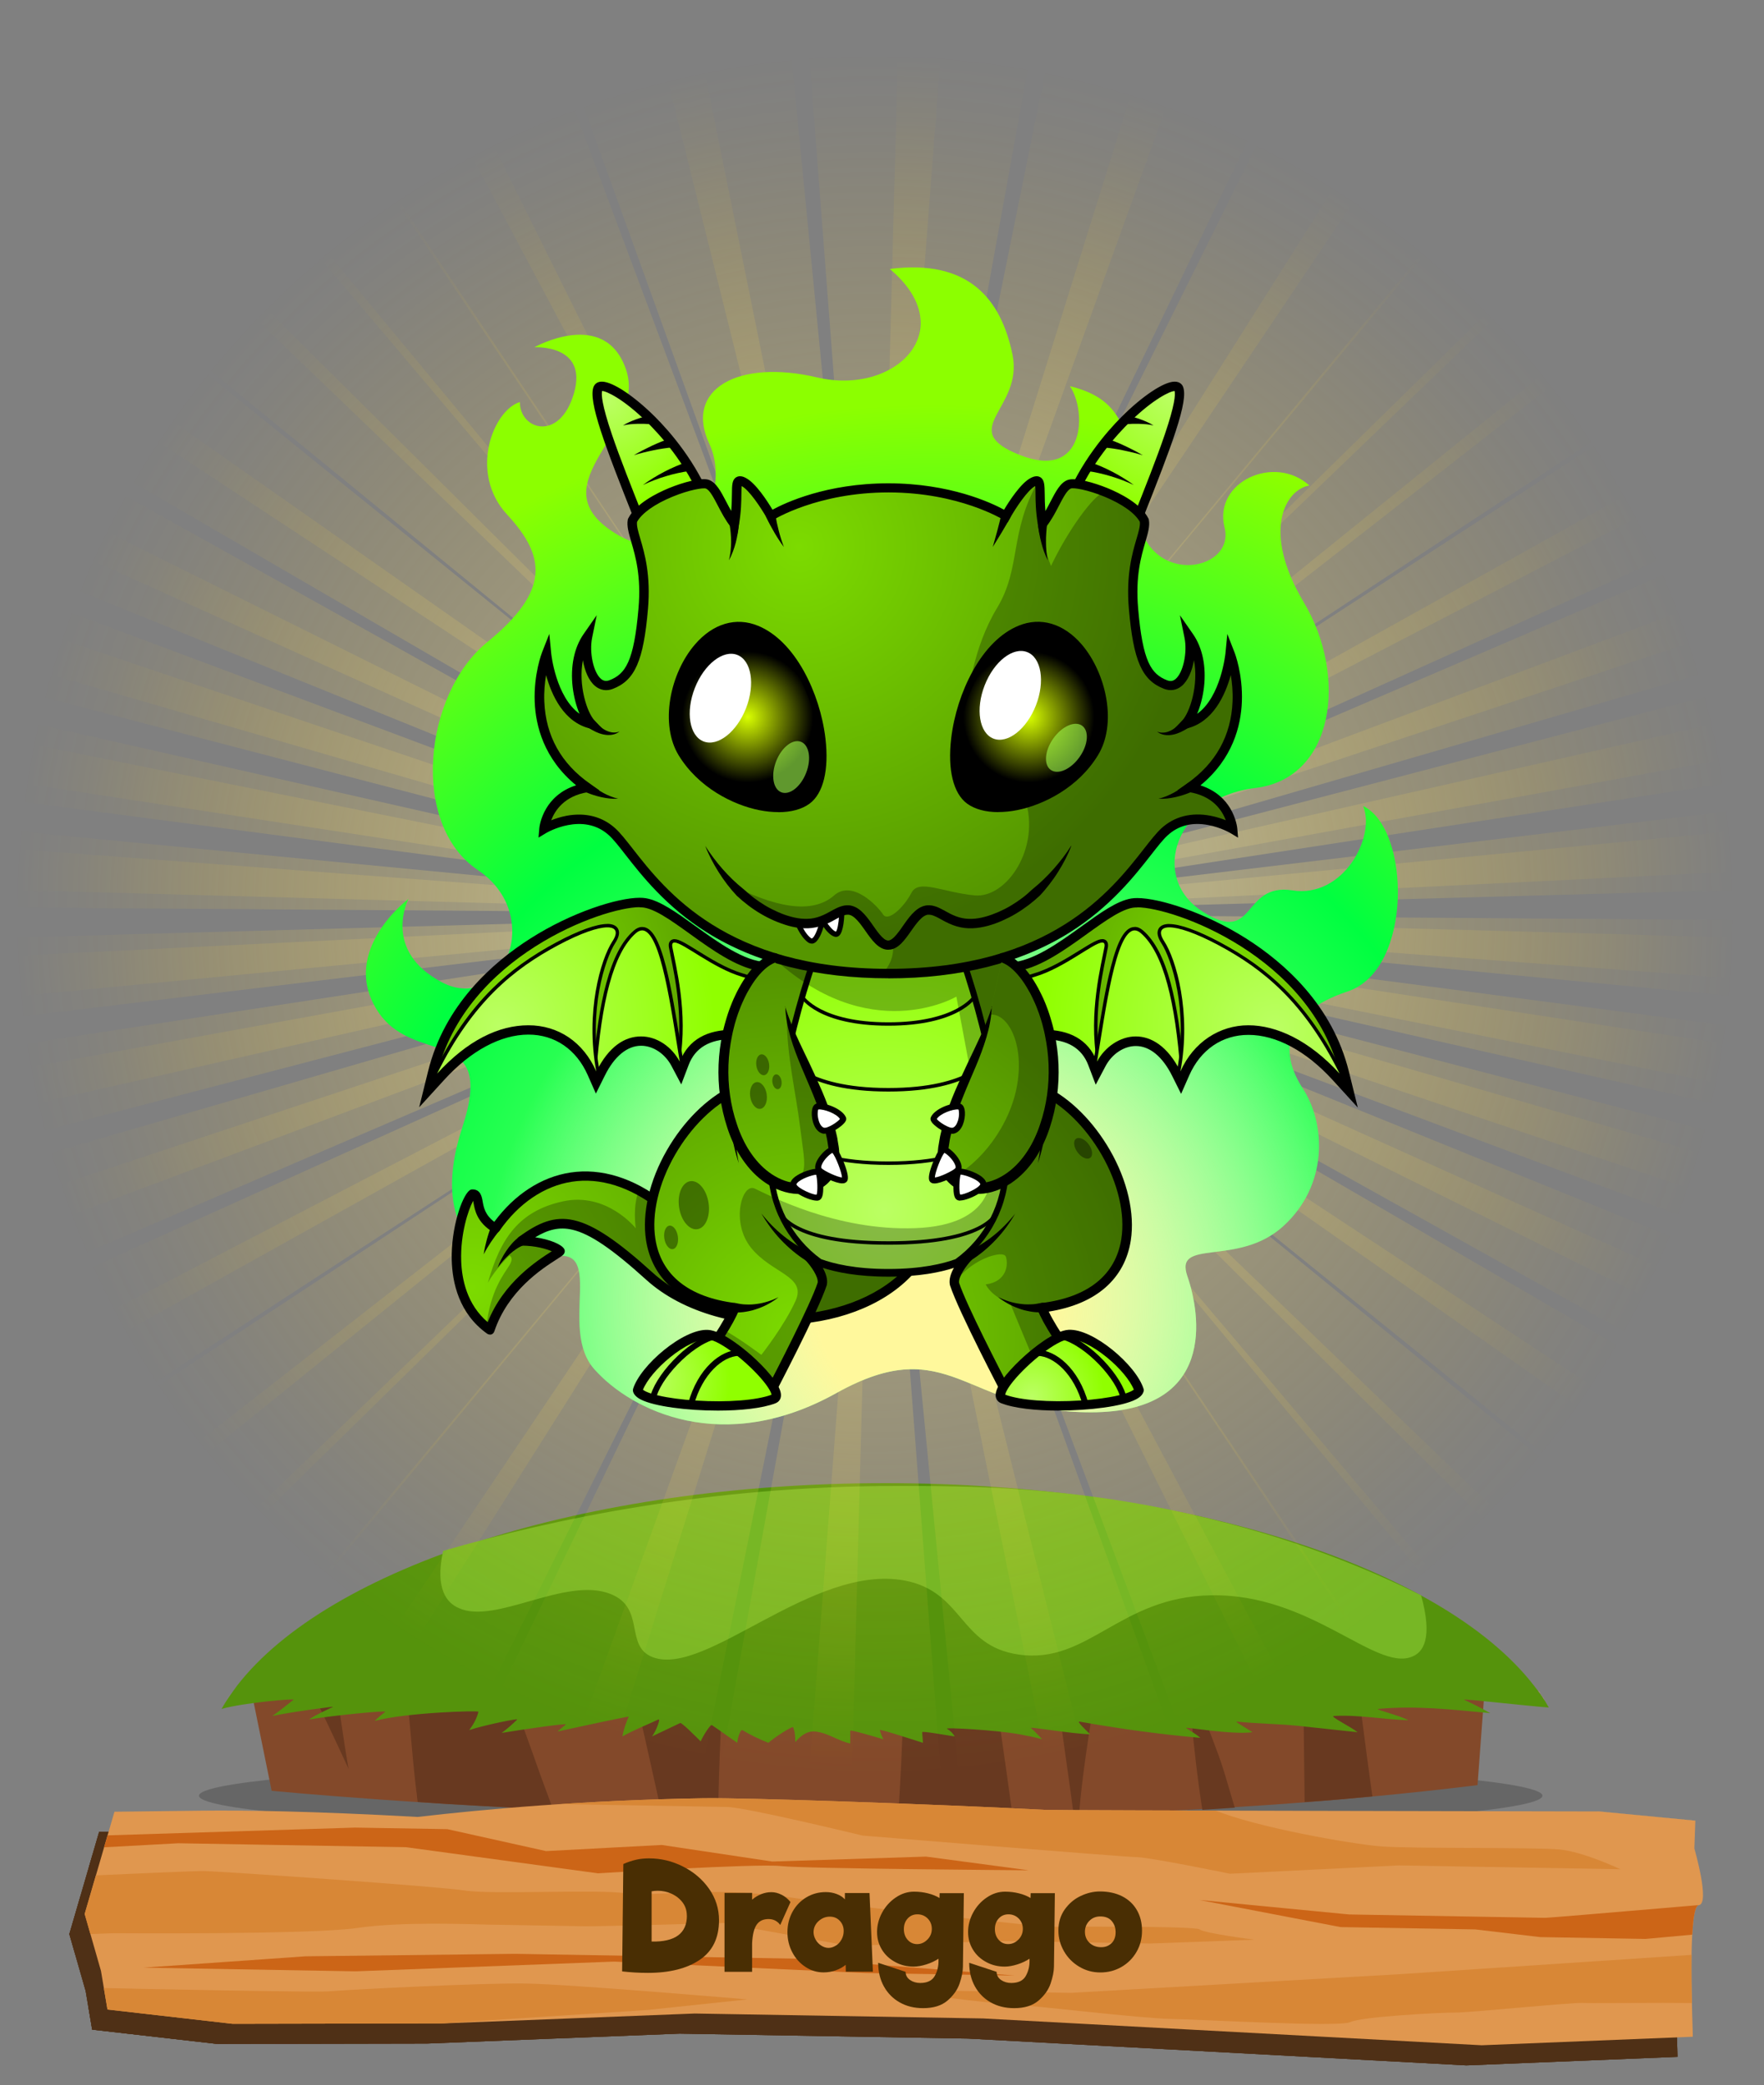 <?xml version="1.0" encoding="UTF-8"?><svg xmlns="http://www.w3.org/2000/svg" xmlns:xlink="http://www.w3.org/1999/xlink" viewBox="0 0 250 295.5"><rect x="0" y="0" width="250" height="295.5" fill="#808080" stroke="none"/><defs><style>.cls-1{fill:#e2a059;}.cls-2{opacity:.85;}.cls-3{fill:url(#radial-gradient-7);}.cls-4{fill:url(#radial-gradient-10);}.cls-5{fill:#fff;}.cls-6{opacity:.5;}.cls-7{fill:url(#radial-gradient-16);}.cls-8{fill:url(#radial-gradient-20);}.cls-9{fill:url(#radial-gradient-21);}.cls-10{fill:url(#radial-gradient-8);}.cls-11{fill:url(#radial-gradient-5);}.cls-12{clip-path:url(#clippath-2);}.cls-13{fill:url(#radial-gradient-4);}.cls-14{fill:url(#radial-gradient-22);}.cls-15{fill:url(#radial-gradient-6);}.cls-16{fill:url(#radial-gradient-19);}.cls-17{fill:url(#radial-gradient-12);}.cls-18{clip-path:url(#clippath-1);}.cls-19{fill:#55930c;}.cls-20{fill:url(#radial-gradient-13);}.cls-21{fill:#c46e27;}.cls-22{opacity:.27;}.cls-22,.cls-23,.cls-24,.cls-25,.cls-26,.cls-27{isolation:isolate;}.cls-23{opacity:.39;}.cls-28{fill:#d88736;}.cls-24{fill:#a0fe4e;}.cls-24,.cls-25,.cls-27{opacity:.6;}.cls-29{fill:url(#radial-gradient-24);}.cls-30{fill:url(#radial-gradient-15);}.cls-31{clip-path:url(#clippath);}.cls-25{fill:url(#radial-gradient);}.cls-32{fill:#83492a;}.cls-33{fill:#492e03;}.cls-34{fill:none;}.cls-35{fill:url(#radial-gradient-3);}.cls-36{clip-path:url(#clippath-3);}.cls-37{fill:#472204;}.cls-38{fill:#e7a068;}.cls-39{fill:url(#radial-gradient-17);}.cls-40{fill:#e0974f;}.cls-26{opacity:.2;}.cls-41{fill:url(#radial-gradient-14);}.cls-42{fill:#77b725;}.cls-43{fill:#683920;}.cls-27{fill:url(#radial-gradient-2);}.cls-44{fill:url(#radial-gradient-23);}.cls-45{fill:url(#radial-gradient-11);}.cls-46{fill:url(#radial-gradient-18);}.cls-47{fill:#cc6517;}.cls-48{fill:url(#radial-gradient-9);}</style><radialGradient id="radial-gradient" cx="124" cy="33.5" fx="124" fy="33.5" r="121.91" gradientTransform="translate(0 96)" gradientUnits="userSpaceOnUse"><stop offset=".38" stop-color="#ffeb8b"/><stop offset=".54" stop-color="#ffe26a" stop-opacity=".72"/><stop offset=".77" stop-color="#ffd73c" stop-opacity=".34"/><stop offset=".92" stop-color="#ffd020" stop-opacity=".09"/><stop offset="1" stop-color="#ffce15" stop-opacity="0"/></radialGradient><radialGradient id="radial-gradient-2" cx="106.24" cy="40.02" fx="106.24" fy="40.02" r="121.91" gradientTransform="translate(22.43 78.79) rotate(5.89)" gradientUnits="userSpaceOnUse"><stop offset=".38" stop-color="#ffeb8b"/><stop offset=".54" stop-color="#ffe26a" stop-opacity=".72"/><stop offset=".77" stop-color="#ffd73c" stop-opacity=".34"/><stop offset=".92" stop-color="#ffd020" stop-opacity=".09"/><stop offset="1" stop-color="#ffce15" stop-opacity="0"/></radialGradient><clipPath id="clippath"><path class="cls-37" d="M237.74,291.52c.03-.86-.82-18.52,.84-18.66,1.66-.14-.62-8.03-.62-8.03l.14-3.94-13.67-1.31-25.34,2.57c-3.94-.21-51.55-2.71-53.08-2.79-7.16-.38-18.74-.85-28.94-1.2-8.79-.3-16.54-.5-19.55-.45-17.13,.28-31.16,1.57-40.5,2.65-15.01-.83-24.45-.95-30.47-.89,0,0-12.5,.15-12.5,.15l-4.22,14.49c.77,2.69,1.54,5.38,2.31,8.07,.31,1.82,.61,3.65,.92,5.47l17.74,2.03,29.86-.06,35.64-1.4,40.88,.7,70.64,3.8,29.9-1.21Z"/></clipPath><clipPath id="clippath-1"><polygon class="cls-37" points="245.04 296.5 6.18 292.39 9.65 193.08 248.5 197.19 245.04 296.5"/></clipPath><clipPath id="clippath-2"><path class="cls-34" d="M239.91,288.67c.03-.86-.82-18.52,.84-18.66,1.66-.14-.62-8.03-.62-8.03l.14-3.94-13.67-1.31s-76.89-.14-78.42-.22c-7.16-.38-18.74-.85-28.94-1.2-8.79-.3-16.54-.5-19.55-.45-17.13,.28-31.16,1.57-40.5,2.65-15.01-.83-24.45-.95-30.47-.89,0,0-12.5,.15-12.5,.15-1.41,4.83-2.81,9.66-4.22,14.49,.77,2.69,1.54,5.38,2.31,8.07,.31,1.82,.61,3.65,.92,5.47l17.74,2.03,29.86-.06,35.64-1.4,40.88,.7,70.64,3.8,29.9-1.21Z"/></clipPath><clipPath id="clippath-3"><polygon class="cls-34" points="247.21 293.65 8.36 289.54 11.82 190.23 250.68 194.34 247.21 293.65"/></clipPath><radialGradient id="radial-gradient-3" cx="132.1" cy="-2117.57" fx="132.1" fy="-2117.57" r="127.11" gradientTransform="translate(0 2302)" gradientUnits="userSpaceOnUse"><stop offset="0" stop-color="#c2ff96"/><stop offset=".63" stop-color="#00ff40"/><stop offset="1" stop-color="#8cff00"/></radialGradient><radialGradient id="radial-gradient-4" cx="132.1" cy="-2117.57" fx="132.1" fy="-2117.57" r="127.11" gradientTransform="translate(0 2302)" gradientUnits="userSpaceOnUse"><stop offset=".13" stop-color="#fff89c"/><stop offset=".5" stop-color="#fff" stop-opacity="0"/></radialGradient><radialGradient id="radial-gradient-5" cx="66.9" cy="-2119.55" fx="66.9" fy="-2119.55" r="50.12" gradientTransform="translate(0 2302)" gradientUnits="userSpaceOnUse"><stop offset="0" stop-color="#7cdb00"/><stop offset="1" stop-color="#559600"/></radialGradient><radialGradient id="radial-gradient-6" cx="72.19" cy="-2164.62" fx="72.19" fy="-2164.62" r="34.91" xlink:href="#radial-gradient-5"/><radialGradient id="radial-gradient-7" cx="69.9" cy="-2156.62" fx="69.9" fy="-2156.62" r="31.44" gradientTransform="translate(0 2302)" gradientUnits="userSpaceOnUse"><stop offset="0" stop-color="#bbff63"/><stop offset="1" stop-color="#90ff00"/></radialGradient><radialGradient id="radial-gradient-8" cx="69.95" cy="-2156.63" fx="69.95" fy="-2156.63" r="31.9" xlink:href="#radial-gradient-7"/><radialGradient id="radial-gradient-9" cx="70.69" cy="-2156.63" fx="70.69" fy="-2156.63" r="31.28" xlink:href="#radial-gradient-7"/><radialGradient id="radial-gradient-10" cx="173.35" cy="-2164.62" fx="173.35" fy="-2164.62" r="33.48" xlink:href="#radial-gradient-5"/><radialGradient id="radial-gradient-11" cx="181.56" cy="-2156.13" fx="181.56" fy="-2156.13" r="34.22" xlink:href="#radial-gradient-7"/><radialGradient id="radial-gradient-12" cx="181.51" cy="-2156.14" fx="181.51" fy="-2156.14" r="34.65" xlink:href="#radial-gradient-7"/><radialGradient id="radial-gradient-13" cx="180.78" cy="-2156.14" fx="180.78" fy="-2156.14" r="34.06" xlink:href="#radial-gradient-7"/><radialGradient id="radial-gradient-14" cx="113.35" cy="-2113.16" fx="113.35" fy="-2113.16" r="50.66" xlink:href="#radial-gradient-5"/><radialGradient id="radial-gradient-15" cx="125.29" cy="-2130.41" fx="125.29" fy="-2130.41" r="39.15" xlink:href="#radial-gradient-7"/><radialGradient id="radial-gradient-16" cx="86.28" cy="-2245.19" fx="86.28" fy="-2245.19" r="14.52" xlink:href="#radial-gradient-7"/><radialGradient id="radial-gradient-17" cx="166.07" cy="-2245.92" fx="166.07" fy="-2245.92" r="16.77" xlink:href="#radial-gradient-7"/><radialGradient id="radial-gradient-18" cx="113.23" cy="-2224.52" fx="113.23" fy="-2224.52" r="56.41" xlink:href="#radial-gradient-5"/><radialGradient id="radial-gradient-19" cx="105.96" cy="-2200.39" fx="105.96" fy="-2200.39" r="11.9" gradientTransform="translate(0 2302)" gradientUnits="userSpaceOnUse"><stop offset="0" stop-color="#d9ff00"/><stop offset=".78" stop-color="#000"/></radialGradient><radialGradient id="radial-gradient-20" cx="145.83" fx="145.83" r="11.9" xlink:href="#radial-gradient-19"/><radialGradient id="radial-gradient-21" cx="92.17" cy="-2106.34" fx="92.17" fy="-2106.34" r="11.26" xlink:href="#radial-gradient-7"/><radialGradient id="radial-gradient-22" cx="146.29" cy="-2104.05" fx="146.29" fy="-2104.05" r="10.19" xlink:href="#radial-gradient-7"/><radialGradient id="radial-gradient-23" cx="113.35" cy="-2113.16" fx="113.35" fy="-2113.16" r="50.66" xlink:href="#radial-gradient-5"/><radialGradient id="radial-gradient-24" cx="113.35" cy="-2113.16" fx="113.35" fy="-2113.16" r="50.66" xlink:href="#radial-gradient-5"/></defs><g id="pet"><g><ellipse class="cls-26" cx="123.4" cy="254.5" rx="95.2" ry="5.1"/><g><path class="cls-32" d="M35.1,237.1l3.4,16.7s91.3,9,170.9-.8l1.5-20.2-175.8,4.3h0Z"/><path class="cls-43" d="M47.3,236.8l-4.5,.1c2.3,4.6,4.5,9.2,6.6,13.8-.8-4.6-1.4-9.2-2.1-13.9h0Z"/><path class="cls-43" d="M75.5,248.5c-1.5-4.1-2.9-8.2-4.4-12.2l-13.8,.3c.7,5.7,1,11.5,1.7,17.2,.1,.5,.1,1.1,.2,1.6,5.5,.4,12,.7,19.2,1.1-1-2.7-2-5.4-2.9-8h0Z"/><path class="cls-43" d="M102.4,235.5l-13.5,.3c1.8,7.1,3.3,14.2,4.9,21.3,2.6,.1,5.2,.1,8,.2,0-7.3,.6-14.5,.6-21.8h0Z"/><path class="cls-43" d="M140.4,234.5l-12.3,.3c0,2.4,0,4.8-.1,7.2-.1,5.2-.4,10.4-.7,15.5,5.3,0,10.7-.1,16.2-.2-1-7.5-2.2-15.1-3.1-22.8h0Z"/><path class="cls-43" d="M156.1,234.4l-7,.2c.9,7.6,2.1,15.2,3.1,22.9h.7c.6-7.8,2.1-15.5,3.2-23.1h0Z"/><path class="cls-43" d="M172.3,247.7c-1.3-3.6-2.9-7.1-4.1-10.7,.2,2,.4,4.1,.6,6.1,.4,4.5,.9,8.9,1.6,13.4,1.5-.1,3.1-.2,4.6-.3-.9-2.9-1.6-5.7-2.7-8.5h0Z"/><path class="cls-43" d="M184.9,255.4c3.2-.2,6.4-.5,9.6-.8-1-7.1-1.9-14.2-2.7-21.3l-7.1,.2c0,7.3,.1,14.6,.2,21.9Z"/></g><path class="cls-19" d="M195.3,242.2c5.4-.5,10.6,.1,15.9,.6-1.2-.7-2.4-1.3-3.7-1.9-.4-.2,8.1,.8,12,1.1-.6-1.1-1.3-2.1-2.1-3.1-12.9-16.7-49.2-28.7-91.9-28.7s-79,12-91.9,28.7c-.8,1.1-1.6,2.2-2.2,3.3,3.2-.9,10.5-1.5,10.2-1.3-1,.8-2,1.6-3,2.3,2.8-.6,9-1.4,8.6-1.3-1.2,.6-2.4,1.1-3.4,1.8,3.5-.6,11-1.3,10.8-1.1-.5,.4-1,.8-1.5,1.3,4.5-1.2,14.8-1.5,14.7-1.3-.2,.9-.7,1.8-1.3,2.6,2.1-.7,7-1.7,6.8-1.5-.7,.7-1.4,1.3-2.2,1.9,3-.5,9.3-1.4,9.1-1.2-.4,.3-.8,.7-1.2,1,3.2-.7,10.2-2.2,10.1-2.1-.4,.9-.7,1.8-.9,2.8,1.6-.9,3.4-1.6,5.1-2.4,.4-.2-.4,1.8-.9,2.4,1.3-.6,2.7-1.3,4-1.9,.2-.1,2.1,1.8,2.9,2.6,.3-.7,1.4-2.5,1.6-2.3,1.2,.8,2.4,1.7,3.6,2.5,0-.5,.4-1.9,.7-1.8,1.2,.7,2.4,1.3,3.7,1.8,.9-.8,3.4-2.4,3.5-2.2,.3,.7,.3,1.4,.3,2.1,.7-.8,1.6-1.6,2.8-1.5,1.9,.2,3.2,1.3,5,1.7v-1.8c0-.2,3.3,.8,4.7,1.2-.2-.4-.4-.8-.5-1.3-.1-.2,4.2,1.2,6.1,1.8,0-.5-.1-1-.1-1.5,0-.2,3.2,.4,4.6,.6-.2-.4-.6-.8-1.1-1.1-.2-.2,7.1,.2,10.3,.8,1.1,.2,2.1,.4,3.2,.7-.5-.5-1-1.1-1.6-1.6-.2-.2,5.6,.8,8.4,.9-.5-.5-2-1.9-1.5-1.8,5.6,1,11.4,1.8,17.1,2.3-.5-.5-1.3-.9-2-1.4-.3-.2,6.5,1,9.4,.6-.7-.5-2.7-1.6-2.2-1.5,2.9,.3,5.8,.3,8.7,.6,2.8,.3,5.6,.6,8.4,.9-1-.8-3.9-2.2-3.4-2.3,3.6-.2,7,.5,10.6,.6-1.3-.7-4.7-1.5-4.3-1.6h0Z"/><g><path class="cls-38" d="M218.6,240.4c.1,.2,.3,.5,.4,.7-.1-.2-.3-.4-.4-.7Z"/><path class="cls-38" d="M32.1,240.9c.2-.3,.5-.7,.7-1-.3,.4-.5,.7-.7,1Z"/><path class="cls-38" d="M32.8,239.9c.2-.4,.5-.7,.8-1-.3,.3-.6,.6-.8,1Z"/><path class="cls-38" d="M218,239.6c.1,.2,.2,.3,.4,.5-.1-.1-.2-.3-.4-.5Z"/><path class="cls-38" d="M218.4,240.2c.1,.1,.1,.2,.2,.3-.1-.1-.1-.3-.2-.3Z"/><path class="cls-38" d="M217.4,238.8c.2,.3,.4,.6,.6,.8-.2-.2-.4-.5-.6-.8Z"/><path class="cls-38" d="M219,241.1s.1,.1,0,0c.1,.1,0,0,0,0Z"/></g><path class="cls-42" d="M128.2,224c8.4,1.6,7.7,9.3,16.2,10.5,9.8,1.4,14.3-8.2,27.2-8.4,14.1-.3,23.3,10.8,28.5,8.7,1.6-.6,3-2.6,1.3-8.7-7-3.5-18-8.2-32.7-11.5-17.6-4-32-4-41.5-4-26.7,0-48.9,4.7-64.4,9.2-1.2,5.5,.6,7.4,2.2,8.1,5.2,2.4,15.1-4.5,21.5-2,5.1,2,1.9,7.5,6.1,9,7.6,2.7,22.6-13.3,35.6-10.9h0Z"/></g><g id="rays" class="cls-6"><path class="cls-25" d="M-74.9,290.2L124,129.5-120,290.2h45.1Zm65.8,0L124,129.5-43.2,290.2H-9.1Zm53.3,0L124,129.5,16,290.2h28.2Zm47.3,0l32.5-160.7-58,160.7h25.5Zm-228.7-101.6L124,129.5l-261.2,40v19.1h0Zm273.5,101.6l-12.3-160.7-12.3,160.7h24.6Zm-273.5-15.1L124,129.5-137.2,247.4v27.7h0Zm0-120.5l261.2-25.1-261.2,7.2v17.9h0Zm0,72.8L124,129.5-137.2,205.3v22.1h0Zm522.4,19.9L124,129.5l261.2,145.6v-27.8h0Zm0-42L124,129.5l261.2,97.9v-22.1h0Zm0-68.6l-261.2-7.2,261.2,25.1v-17.9h0Zm-17.2,153.5L124,129.5l198.9,160.7h45.1Zm-136,0L124,129.5l79.8,160.7h28.2Zm-50,0l-58-160.7,32.5,160.7h25.5Zm109.2,0L124,129.5l133.1,160.7h34.1Zm94-120.7L124,129.5l261.2,59.1v-19.1h0ZM156.5-31.2l-32.5,160.7L182-31.2h-25.5Zm100.6,0L124,129.5,291.2-31.2h-34.1Zm-53.3,0L124,129.5,232-31.2h-28.2Zm181.4,15.1L124,129.5,385.2,11.6V-16.1h0Zm-62.3-15.1L124,129.5,368-31.2h-45.1Zm62.3,135.6l-261.2,25.1,261.2-7.2v-17.9Zm0-72.8L124,129.5,385.2,53.7V31.6h0Zm0,38.8L124,129.5l261.2-40v-19.1h0ZM-137.2,122.3l261.2,7.2-261.2-25.1v17.9Zm0-68.6L124,129.5-137.2,31.7v22h0ZM-120-31.2L124,129.5-74.9-31.2h-45.1Zm-17.2,42.8L124,129.5-137.2-16.1V11.6h0Zm0,77.9L124,129.5-137.2,70.4v19.1h0ZM-43.2-31.2L124,129.5-9.1-31.2H-43.2Zm109.2,0l58,160.7L91.5-31.2h-25.5Zm45.7,0l12.3,160.7,12.3-160.7h-24.6Zm-95.7,0L124,129.5,44.2-31.2H16Z"/><path class="cls-27" d="M-90.3,269L124,129.5-135.2,264.3l44.9,4.7h0Zm65.4,6.7L124,129.5-58.8,272.2l33.9,3.5h0Zm53.1,5.5L124,129.5,0,278.3l28.2,2.9h0Zm46.9,4.9l48.9-156.6L49.8,283.4l25.3,2.7h0Zm-217-124.6L124,129.5l-263.9,12.9-2,19.1h0ZM119.7,290.7l4.3-161.1-28.7,158.5,24.4,2.6h0Zm-270.5-43.1L124,129.5-147.9,219.9l-2.9,27.7h0Zm12.4-120l262.4,1.9-260.6-19.6-1.8,17.7h0Zm-7.5,72.4L124,129.5l-267.6,48.6-2.3,21.9h0Zm517.6,73.5L124,129.5l244.9,171.7,2.8-27.7h0Zm4.3-41.8L124,129.5l249.8,124.2,2.2-22h0Zm7.1-68.2L124,129.5l257.2,51.7,1.9-17.7h0Zm-32.9,150.9L124,129.5l181.3,180.3,44.9,4.6h0Zm-135.2-13.9L124,129.5l62.9,168.1,28.1,2.9h0Zm-49.8-5.2l-41.2-165.8,15.9,163.2,25.3,2.6h0Zm108.6,11.3L124,129.5l115.9,173.6,33.9,3.5h0Zm105.9-110.5L124,129.5l253.8,85.6,1.9-19h0ZM172.9-27l-48.9,156.5L198.2-24.4s-25.3-2.7-25.3-2.6Zm100,10.3L124,129.5,306.8-13.2l-33.9-3.5Zm-53-5.5L124,129.5,248-19.3l-28.1-2.9ZM398.8,11.4L124,129.5,395.9,39.1l2.9-27.7h0Zm-60.4-21.4L124,129.5,383.2-5.3l-44.8-4.7h0Zm48,141.4l-262.4-1.9,260.6,19.6,1.8-17.7Zm7.5-72.4L124,129.5l267.6-48.6,2.3-21.9h0Zm-4,38.6l-265.9,31.9,263.9-12.9,2-19h0Zm-525-2.1L124,129.5-133.2,77.8l-1.9,17.7h0Zm7.1-68.2L124,129.5-125.8,5.3l-2.2,22h0Zm25.8-82.7L124,129.5-57.4-50.8l-44.8-4.6h0ZM-123.7-14.5L124,129.5-120.9-42.2l-2.8,27.7h0Zm-8,77.4L124,129.5-129.8,43.9l-1.9,19ZM-25.8-47.5L124,129.5,8.1-44.1l-33.9-3.4h0Zm108.6,11.2l41.2,165.8-15.9-163.2-25.3-2.6h0Zm45.5,4.7l-4.3,161.1L152.7-29.1l-24.4-2.5h0Zm-95.3-9.9L124,129.5,61.2-38.6l-28.2-2.9Z"/></g><g id="Layer_84"><g class="cls-2"><path class="cls-37" d="M237.74,291.52c.03-.86-.82-18.52,.84-18.66,1.66-.14-.62-8.03-.62-8.03l.14-3.94-13.67-1.31-25.34,2.57c-3.94-.21-51.55-2.71-53.08-2.79-7.16-.38-18.74-.85-28.94-1.2-8.79-.3-16.54-.5-19.55-.45-17.13,.28-31.16,1.57-40.5,2.65-15.01-.83-24.45-.95-30.47-.89,0,0-12.5,.15-12.5,.15l-4.22,14.49c.77,2.69,1.54,5.38,2.31,8.07,.31,1.82,.61,3.65,.92,5.47l17.74,2.03,29.86-.06,35.64-1.4,40.88,.7,70.64,3.8,29.9-1.21Z"/><g class="cls-31"><g><polygon class="cls-37" points="245.04 296.5 6.18 292.39 9.65 193.08 248.5 197.19 245.04 296.5"/><g class="cls-18"><g><polygon class="cls-37" points="245.04 296.5 6.18 292.39 9.65 193.08 248.5 197.19 245.04 296.5"/><path class="cls-37" d="M-.57,203.8c4.92,.08,24.69-1.97,36.72,.63s20.32,3.8,37.02,2.76c16.7-1.04,26.62-3,33.8-2.61,7.18,.39,20.81,.58,33.31,.55,12.5-.03,16.95,2.66,25.36,.44,8.41-2.22,14.11-2.66,23.18-2.24,9.08,.42,23.1,0,27.26,.41,4.15,.4,17.81-.16,22.01-1.15,4.2-.99,14.02-.82,20.47-.71,6.45,.11-3.12,2.87-3.12,2.87,0,0-14.8,.86-15.95,1.34s-8.39,1.69-9.91,1.67-19.34,.73-22.37,.68-3.69-2.72-23.87,.12c-20.17,2.84-19.44,3.65-33.06,3.15-13.62-.5-15.79-3.46-26.76-3.65s-14.39,.02-24.26,.65c-9.87,.63-14.1,2.41-29.66,3.21-15.56,.8-23.43-1.47-30.66-.53-7.23,.94-19.28-1.05-24.62-.12-5.34,.93-16.66-.24-16.66-.24l1.77-7.23Z"/><path class="cls-37" d="M3.47,217.95c14.82-1.07,16.8-3.43,30.42-3.2,13.63,.23,22.69,.92,29.15,.5,6.45-.42,13.3-1.1,23.14-.93s20.79,1.15,14.3,2.77c-6.5,1.62-40.31,4.49-46.01,5.19-5.71,.7-53.87,2.53-53.87,2.53l-9.84-.17,12.72-6.69Z"/><path class="cls-37" d="M99.17,221.72c-18.61,1.54-26.23,2.74-32.72,4.22-6.49,1.48,16.15,4,16.15,4,0,0,19.02-2.33,23.94-2.25s16.68-.51,19.72-.72c3.04-.21,11.08-2.73,19.41-2.59,8.33,.14,19.74-1.25,24.29-1.44,4.55-.19,8.05-2.78,21.69-2.82,13.64-.03,25.79-.89,32.6-.77s13.99,.77,23.47,.4c9.48-.37,12.6-3.79,12.6-3.79l-20.45,1-19.68-.34s-11.73-.2-13.63-.23l-18.55-.32s-12.96,2.43-17.15,3.16c-4.19,.73-11.76,.59-18.2,.48-6.44-.11-11.69-1.53-18.54-.58-6.85,.95-13.3,1.37-14.08,1.75s-20.86,.84-20.86,.84Z"/><path class="cls-37" d="M-3,229.79c6.02,1.17,23,3.05,35.87,3.27s13.83-5.61,23.94-2.25c10.11,3.36,12.29,6.06,21.37,6.21,9.08,.16,13.66-.83,20.88-1.24,7.21-.41,18.21-.9,26.18-1.35,7.97-.45,18.06,3.44,22.21,3.78,4.15,.34,17.04,.03,22.71,.39s14.16-4.09,19.42-3.03c5.27,1.06,21.51,2.4,23.4,2.43s7.91,1.35,15.09,1.66c7.19,.31,31.47-.86,34.87-.81s-.38,10.89-.38,10.89l-32.08-3.21s-20.45-.09-24.98-.43c-4.53-.34-13.18-2.09-16.2-2.4-3.02-.32-7.54-.93-15.11-1.06s-18.18-.05-20.83-.09-11.22-4.07-18.07-3.18c-6.85,.89-24.55-.21-33.7,.69-9.15,.91-20.11,.19-28.84,.83-8.73,.65-23.34-3.21-26.77-3.06-3.43,.15-18.33,3.88-25.95,5.08-7.62,1.2-35.96-.62-35.96-.62l12.94-12.53Z"/><path class="cls-37" d="M-3.78,252.1s30.84-4.52,33.49-4.47,20.89-1.77,28.39,.49c7.5,2.25,22.6,3.69,29.45,2.56s26.26-3.73,34.58-3.32c8.32,.41,13.85,4.75,23.69,5.05s35.88,2.88,35.88,2.88l-15.57,1.06-21.2-.36-9.84-.17,6.71,3.04s9.46,.16,13.25,.23c3.79,.07,8.79-2.24,14.76,.25s19.53,4.85,23.68,5.19c4.15,.34,21.96,.11,25.36,.44,3.4,.32,8.61,2.8,8.61,2.8l-31.42-.54-23.9,1.18s-11.28-2.32-13.17-2.35-38.91-3.06-38.91-3.06c0,0-16.47-4-19.15-4.05s-20.47-.35-30.69-.53c-10.22-.18-23.09-.4-23.09-.4,0,0-16.18-2.95-17.73-2.17-1.54,.78-16.43,4.24-22.14,4.94-5.71,.7-15.17,.54-15.17,.54l4.11-9.23Z"/><path class="cls-37" d="M237.73,191.16l-74.04,4.57s-15.19,1.86-19,2.33c-3.8,.47-49.73,3.13-52.01,3.36-2.28,.23,32.93,.57,32.93,.57l28.81-.57,15.61-2.39,34.07,.59,16.99,1.62,22.17-5.73,5.4-2.83-10.93-1.52Z"/><path class="cls-37" d="M2.61,188.44s46.03,5.16,47.52,5.92c1.49,.76,27.79,6.91,27.79,6.91l-27.89-4.05-23.83-.94-20.44-.35-16.6-1.95,13.45-5.54Z"/><path class="cls-37" d="M-8.17,269.56s32.25-1.57,34.9-1.53,33.23,2.17,37.01,2.76c3.78,.6,18.96-.21,22.72,.39,3.77,.6,11.78-1.08,23.09,.55,11.31,1.64,36.59,4.2,36.59,4.2,0,0,21.11-.17,21.71,.37s7.77,1.46,7.77,1.46l-14.81,.54-20.8-.36-21.99,.68-17.66-3.23s-17.47,.5-19.74,.46l-13.63-.23c-2.27-.04-12.1-.47-18.58,.48-6.47,.95-34.49,.74-34.49,.74l-25.03,.9,2.94-8.19Z"/><path class="cls-37" d="M-7.17,284.19c1.51,.03,48.85,1.11,51.5,.89,2.64-.22,21.62-1.22,28.05-1.11,6.44,.11,31.36,2.25,31.36,2.25l-14.17,1.5-38.62,2.52-30.38,2.4-19.85,4.18-14.93-6.1,7.05-6.52Z"/><path class="cls-37" d="M196.28,282.64l-46.68,2.65-26.88-.46s16.97,2.15,19.24,2.19,17.36,1.89,21.9,1.97,23.82,1.21,25.36,.44c1.54-.77,12.93-1.37,14.82-1.34s16.72-1.48,18.23-1.37c1.51,.11,20.84-.26,23.09,.4,2.25,.66,12.41,1.63,12.41,1.63l-1.88-10.66-18.23,1.81-41.38,2.74Z"/><path class="cls-37" d="M250.61,256.21c-1.14-.02-35.19-.87-36.34-.62-1.14,.25-25.86,3-25.86,3l31.04,.53,23.78,2.28,10.11,3.36-2.73-8.55Z"/><polygon class="cls-37" points="254.67 226.78 227.33 228.7 198.94 228.22 162.45 231.31 189.35 231.77 208.45 232.1 230.53 234.61 244.5 235.91 250.23 234.41 254.67 226.78"/><path class="cls-37" d="M255.2,211.38l-46-.79s-27.89,1.91-29.03,1.89-22.79,1.71-22.79,1.71l14.38,.25,15.52,.27,21.83-1.87,10.04,.17,35.96,.62,.08-2.25Z"/><path class="cls-37" d="M24.94,199.49s11.87-.23,15.13,.26,16.9,2.16,19.56,2.2,15.69,1.7,21.82,1.81c6.13,.11-8.41,.57-8.41,.57l-16.33-1-19.17-1.72-22.69-.39,10.08-1.74Z"/><path class="cls-37" d="M137.2,230.06c-4.28-.41-20.92,1.6-23.38,1.7-2.46,.1-24.79,1.3-26.02,1.27s18.6,.32,18.6,.32l11.65,.2,19.89-1.59,13.72-.42,5.23-3.35-19.7,1.86Z"/><path class="cls-37" d="M-.55,229.55c.89-.36,3.72-2.71,12.1-2.57s16.84-.34,16.84-.34l-6.35,1.59-13.53,1.47-9.06-.16Z"/><path class="cls-37" d="M12.7,262.98l-2.72,1.82,13.11-.71,32.3,.56,27.19,3.7s22.43-1.41,25.89-1.03c3.46,.38,35.16,.6,35.16,.6l-14.58-1.94-21.78,.7-15.67-2.35-16.39,.87-14-3.11-13.08-.22-35.42,1.11Z"/><polygon class="cls-37" points="41.14 280.11 18.18 281.72 48.23 282.24 84.89 280.86 120.51 282.48 141.68 282.84 111.49 280.46 70.81 279.76 41.14 280.11"/><polygon class="cls-37" points="75.78 295.77 101.7 291.51 122.52 290.69 154.71 290.67 138.9 292.15 116.53 294.29 96.34 298.46 85.43 299.24 75.78 295.77"/><path class="cls-37" d="M250.05,271.87s-32.62,2.8-33.23,2.79-27.8-.48-27.8-.48l-21.2-2.05,19.98,3.84,19.1,.33,9.21,1.09,14.92,.26,14.71-1.35,4.31-4.44Z"/><path class="cls-37" d="M220.13,250.33l-31.37-1.83-18.42-1.61-21.05-.36c-1.64-.03-20.49,1.05-18.24,.96,2.25-.09,25.16,.45,25.16,.45l14.66,1.54,22.84,1.97,26.42-1.12Z"/><path class="cls-37" d="M88.42,244.12l-20.24-.35-20.71-.36,17.16,1.66s16.98,.72,23.79-.96Z"/><polygon class="cls-37" points="125.91 193.62 104.77 197.56 115.29 197.16 139.26 193.85 125.91 193.62"/><polygon class="cls-37" points="129.78 213.72 113.93 216.37 125.13 215.84 151.57 216.3 129.78 213.72"/><path class="cls-37" d="M222.2,223.82s-21.41,.49-22.02,.48-15.59,1.27-15.59,1.27l24.08,.41,31.4-1.86-17.87-.31Z"/></g></g></g></g></g><g class="cls-12"><g class="cls-36"><g><polygon class="cls-40" points="247.21 293.65 8.36 289.54 11.82 190.23 250.68 194.34 247.21 293.65"/><path class="cls-1" d="M1.6,200.95c4.92,.08,24.69-1.97,36.72,.63s20.32,3.8,37.02,2.76c16.7-1.04,26.62-3,33.8-2.61,7.18,.39,20.81,.58,33.31,.55,12.5-.03,16.95,2.66,25.36,.44,8.41-2.22,14.11-2.66,23.18-2.24,9.08,.42,23.1,0,27.26,.41,4.15,.4,17.81-.16,22.01-1.15,4.2-.99,14.02-.82,20.47-.71,6.45,.11-3.12,2.87-3.12,2.87,0,0-14.8,.86-15.95,1.34s-8.39,1.69-9.91,1.67-19.34,.73-22.37,.68-3.69-2.72-23.87,.12c-20.17,2.84-19.44,3.65-33.06,3.15-13.62-.5-15.79-3.46-26.76-3.65-10.98-.19-14.39,.02-24.26,.65-9.87,.63-14.1,2.41-29.66,3.21-15.56,.8-23.43-1.47-30.66-.53-7.23,.94-19.28-1.05-24.62-.12-5.34,.93-16.66-.24-16.66-.24l1.77-7.23Z"/><path class="cls-1" d="M5.64,215.1c14.82-1.07,16.8-3.43,30.42-3.2,13.63,.23,22.69,.92,29.15,.5,6.45-.42,13.3-1.1,23.14-.93,9.84,.17,20.79,1.15,14.3,2.77-6.5,1.62-40.31,4.49-46.01,5.19s-53.87,2.53-53.87,2.53l-9.84-.17,12.72-6.69Z"/><path class="cls-1" d="M101.35,218.87c-18.61,1.54-26.23,2.74-32.72,4.22-6.49,1.48,16.15,4,16.15,4,0,0,19.02-2.33,23.94-2.25,4.92,.08,16.68-.51,19.72-.72,3.04-.21,11.08-2.73,19.41-2.59,8.33,.14,19.74-1.25,24.29-1.44,4.55-.19,8.05-2.78,21.69-2.82,13.64-.03,25.79-.89,32.6-.77s13.99,.77,23.47,.4c9.48-.37,12.6-3.79,12.6-3.79l-20.45,1-19.68-.34-13.63-.23c-1.89-.03-18.55-.32-18.55-.32,0,0-12.96,2.43-17.15,3.16-4.19,.73-11.76,.59-18.2,.48-6.44-.11-11.69-1.53-18.54-.58-6.85,.95-13.3,1.37-14.08,1.75s-20.86,.84-20.86,.84Z"/><path class="cls-1" d="M-.82,226.94c6.02,1.17,23,3.05,35.87,3.27,12.87,.22,13.83-5.61,23.94-2.25,10.11,3.36,12.29,6.06,21.37,6.21,9.08,.16,13.66-.83,20.88-1.24,7.21-.41,18.21-.9,26.18-1.35,7.97-.45,18.06,3.44,22.21,3.78,4.15,.34,17.04,.03,22.71,.39s14.16-4.09,19.42-3.03c5.27,1.06,21.51,2.4,23.4,2.43s7.91,1.35,15.09,1.66c7.19,.31,31.47-.86,34.87-.81s-.38,10.89-.38,10.89l-32.08-3.21s-20.45-.09-24.98-.43c-4.53-.34-13.18-2.09-16.2-2.4-3.02-.32-7.54-.93-15.11-1.06-7.57-.13-18.18-.05-20.83-.09s-11.22-4.07-18.07-3.18c-6.85,.89-24.55-.21-33.7,.69-9.15,.91-20.11,.19-28.84,.83-8.73,.65-23.34-3.21-26.77-3.06-3.43,.15-18.33,3.88-25.95,5.08-7.62,1.2-35.96-.62-35.96-.62L-.82,226.94Z"/><path class="cls-28" d="M-1.6,249.25s30.84-4.52,33.49-4.47,20.89-1.77,28.39,.49c7.5,2.25,22.6,3.69,29.45,2.56s26.26-3.73,34.58-3.32c8.32,.41,13.85,4.75,23.69,5.05,9.84,.3,35.88,2.88,35.88,2.88l-15.57,1.06-21.2-.36-9.84-.17,6.71,3.04,13.25,.23c3.79,.07,8.79-2.24,14.76,.25s19.53,4.85,23.68,5.19c4.15,.34,21.96,.11,25.36,.44,3.4,.32,8.61,2.8,8.61,2.8l-31.42-.54-23.9,1.18s-11.28-2.32-13.17-2.35-38.91-3.06-38.91-3.06c0,0-16.47-4-19.15-4.05s-20.47-.35-30.69-.53c-10.22-.18-23.09-.4-23.09-.4,0,0-16.18-2.95-17.73-2.17-1.54,.78-16.43,4.24-22.14,4.94-5.71,.7-15.17,.54-15.17,.54l4.11-9.23Z"/><path class="cls-1" d="M239.91,188.31l-74.04,4.57s-15.19,1.86-19,2.33c-3.8,.47-49.73,3.13-52.01,3.36-2.28,.23,32.93,.57,32.93,.57l28.81-.57,15.61-2.39,34.07,.59,16.99,1.62,22.17-5.73,5.4-2.83-10.93-1.52Z"/><path class="cls-1" d="M4.79,185.59s46.03,5.16,47.52,5.92c1.49,.76,27.79,6.91,27.79,6.91l-27.89-4.05-23.83-.94-20.44-.35-16.6-1.95,13.45-5.54Z"/><path class="cls-28" d="M-6,266.71s32.25-1.57,34.9-1.53,33.23,2.17,37.01,2.76c3.78,.6,18.96-.21,22.72,.39,3.77,.6,11.78-1.08,23.09,.55,11.31,1.64,36.59,4.2,36.59,4.2,0,0,21.11-.17,21.71,.37s7.77,1.46,7.77,1.46l-14.81,.54-20.8-.36-21.99,.68-17.66-3.23s-17.47,.5-19.74,.46l-13.63-.23c-2.27-.04-12.1-.47-18.58,.48-6.47,.95-34.49,.74-34.49,.74l-25.03,.9,2.94-8.19Z"/><path class="cls-28" d="M-4.99,281.34c1.51,.03,48.85,1.11,51.5,.89,2.64-.22,21.62-1.22,28.05-1.11s31.36,2.25,31.36,2.25l-14.17,1.5-38.62,2.52-30.38,2.4-19.85,4.18-14.93-6.1,7.05-6.52Z"/><path class="cls-28" d="M198.46,279.79l-46.68,2.65-26.88-.46s16.97,2.15,19.24,2.19,17.36,1.89,21.9,1.97,23.82,1.21,25.36,.44c1.54-.77,12.93-1.37,14.82-1.34s16.72-1.48,18.23-1.37c1.51,.11,20.84-.26,23.09,.4,2.25,.66,12.41,1.63,12.41,1.63l-1.88-10.66-18.23,1.81-41.38,2.74Z"/><path class="cls-1" d="M252.78,253.36c-1.14-.02-35.19-.87-36.34-.62-1.14,.25-25.86,3-25.86,3l31.04,.53,23.78,2.28,10.11,3.36-2.73-8.55Z"/><polygon class="cls-1" points="256.84 223.93 229.5 225.85 201.11 225.37 164.62 228.46 191.52 228.92 210.63 229.25 232.71 231.76 246.68 233.06 252.41 231.56 256.84 223.93"/><path class="cls-21" d="M257.38,208.53l-46-.79s-27.89,1.91-29.03,1.89-22.79,1.71-22.79,1.71l14.38,.25,15.52,.27,21.83-1.87,10.04,.17,35.96,.62,.08-2.25Z"/><path class="cls-21" d="M27.11,196.64s11.87-.23,15.13,.26,16.9,2.16,19.56,2.2,15.69,1.7,21.82,1.81c6.13,.11-8.41,.57-8.41,.57l-16.33-1-19.17-1.72-22.69-.39,10.08-1.74Z"/><path class="cls-21" d="M139.37,227.21c-4.28-.41-20.92,1.6-23.38,1.7-2.46,.1-24.79,1.3-26.02,1.27s18.6,.32,18.6,.32l11.65,.2,19.89-1.59,13.72-.42,5.23-3.35-19.7,1.86Z"/><path class="cls-21" d="M1.62,226.7c.89-.36,3.72-2.71,12.1-2.57,8.38,.14,16.84-.34,16.84-.34l-6.35,1.59-13.53,1.47-9.06-.16Z"/><path class="cls-47" d="M14.88,260.13l-2.72,1.82,13.11-.71,32.3,.56,27.19,3.7s22.43-1.41,25.89-1.03c3.46,.38,35.16,.6,35.16,.6l-14.58-1.94-21.78,.7-15.67-2.35-16.39,.87-14-3.11-13.08-.22-35.42,1.11Z"/><polygon class="cls-47" points="43.32 277.26 20.36 278.87 50.4 279.39 87.06 278.01 122.69 279.63 143.85 279.99 113.67 277.61 72.99 276.91 43.32 277.26"/><polygon class="cls-21" points="77.95 292.92 103.87 288.66 124.69 287.84 156.89 287.82 141.07 289.3 118.71 291.44 98.52 295.61 87.61 296.39 77.95 292.92"/><path class="cls-47" d="M252.23,269.02s-32.62,2.8-33.23,2.79-27.8-.48-27.8-.48l-21.2-2.05,19.98,3.84,19.1,.33,9.21,1.09,14.92,.26,14.71-1.35,4.31-4.44Z"/><path class="cls-21" d="M222.3,247.48l-31.37-1.83-18.42-1.61s-19.42-.33-21.05-.36-20.49,1.05-18.24,.96c2.25-.09,25.16,.45,25.16,.45l14.66,1.54,22.84,1.97,26.42-1.12Z"/><path class="cls-21" d="M90.6,241.27l-20.24-.35-20.71-.36,17.16,1.66s16.98,.72,23.79-.96Z"/><polygon class="cls-21" points="128.09 190.77 106.95 194.71 117.46 194.31 141.44 191 128.09 190.77"/><polygon class="cls-21" points="131.95 210.87 116.11 213.52 127.31 212.99 153.75 213.45 131.95 210.87"/><path class="cls-21" d="M224.37,220.97s-21.41,.49-22.02,.48-15.59,1.27-15.59,1.27l24.08,.41,31.4-1.86-17.87-.31Z"/></g></g></g></g><g id="Draggo"><g><path class="cls-35" d="M126.12,38.13c10.16,8.55,.83,17.99-10.33,15.36-11.15-2.63-18.85,1.67-15.28,9.37,3.58,7.7-3.7,19.26-13.88,12.36-10.18-6.9,5.09-14.09,2.09-22.86s-13-3.14-13-3.14c0,0,7.63-.47,5.63,6.49-2,6.96-7.69,5.22-7.67,1.27-3.79,1.15-7.29,10.03-1.81,15.95s6.13,10.79-2.83,18.09c-8.96,7.3-10.97,25.8-1.33,32.28,9.64,6.48,3.46,20.43-5.09,15.91-8.55-4.52-4.73-11.81-4.73-11.81,0,0-9.64,7.2-4.55,15.61,5.09,8.41,17.09,1.83,12.18,16.76-4.91,14.93,3.49,21.07,12.11,18.55,8.62-2.53,1.35,9.87,6.62,15.76,5.27,5.9,18.24,12.31,34.29,3.35,16.05-8.96,18.2,2.73,36.06,2.73s15.55-13.89,13.67-19.32,7.18-1.23,13.59-7.05c6.41-5.82,6.05-14.52,2.77-19.54-3.27-5.01-2.91-10.65,6.37-13.74,9.28-3.09,8.91-23.1,2.18-26.28,1.82,4.28-2.74,13.09-10.01,11.96-7.27-1.13-5.09,7.88-12.73,3.01-7.63-4.87-3.81-16.17,7.46-17.52s13.09-15.89,6.91-26.26c-6.18-10.37-2.48-16.11,.76-16.61-4.94-4.49-13.64-.52-12.02,5.95s-11.77,8.69-12.44-2.88c-.67-11.57-2.64-15.46-9.48-17.15,2.44,3.58,2.17,13.41-7.06,9.77s.53-6.53-1.08-14.27c-1.61-7.74-6.1-13.56-17.4-12.11Z"/><path class="cls-13" d="M126.12,38.13c10.16,8.55,.83,17.99-10.33,15.36-11.15-2.63-18.85,1.67-15.28,9.37,3.58,7.7-3.7,19.26-13.88,12.36-10.18-6.9,5.09-14.09,2.09-22.86s-13-3.14-13-3.14c0,0,7.63-.47,5.63,6.49-2,6.96-7.69,5.22-7.67,1.27-3.79,1.15-7.29,10.03-1.81,15.95s6.13,10.79-2.83,18.09c-8.96,7.3-10.97,25.8-1.33,32.28,9.64,6.48,3.46,20.43-5.09,15.91-8.55-4.52-4.73-11.81-4.73-11.81,0,0-9.64,7.2-4.55,15.61,5.09,8.41,17.09,1.83,12.18,16.76-4.91,14.93,3.49,21.07,12.11,18.55,8.62-2.53,1.35,9.87,6.62,15.76,5.27,5.9,18.24,12.31,34.29,3.35,16.05-8.96,18.2,2.73,36.06,2.73s15.55-13.89,13.67-19.32,7.18-1.23,13.59-7.05c6.41-5.82,6.05-14.52,2.77-19.54-3.27-5.01-2.91-10.65,6.37-13.74,9.28-3.09,8.91-23.1,2.18-26.28,1.82,4.28-2.74,13.09-10.01,11.96-7.27-1.13-5.09,7.88-12.73,3.01-7.63-4.87-3.81-16.17,7.46-17.52s13.09-15.89,6.91-26.26c-6.18-10.37-2.48-16.11,.76-16.61-4.94-4.49-13.64-.52-12.02,5.95s-11.77,8.69-12.44-2.88c-.67-11.57-2.64-15.46-9.48-17.15,2.44,3.58,2.17,13.41-7.06,9.77s.53-6.53-1.08-14.27c-1.61-7.74-6.1-13.56-17.4-12.11Z"/><g><g><path class="cls-11" d="M129.88,178.95c-7.66,10.21-28.1,10.74-37.82,1.93-9.72-8.81-12.91-8.87-18.16-5.01,3.02,0,5.25,1.03,5.49,1.45-.48,.6-7.48,3.8-9.95,11.16-7.9-5.61-3.86-18.16-2.47-19.24,1.45,0-.18,2.74,3.26,4.84,5.37-7.74,14.42-10.34,23.47-3.28,9.05,7.06,15.5,4.29,20.03,.67,4.52-3.62,19.42,3.14,16.16,7.48Z"/><path d="M69.43,189.14c-.14,0-.27-.04-.39-.12-4.01-2.85-4.94-7.26-5.02-10.45-.11-4.49,1.43-9.01,2.52-9.86,.12-.09,.26-.14,.41-.14,1.15,0,1.33,1.01,1.45,1.69,.15,.86,.34,1.91,1.65,2.91,2.88-3.9,6.69-6.37,10.79-6.99,4.37-.66,8.96,.76,13.25,4.11,9.09,7.1,15.31,3.78,19.2,.67,2.23-1.78,6.02-1.15,8.08-.62,3.13,.81,6.18,2.38,7.95,4.1,2.4,2.33,1.71,4.08,1.08,4.92-3.4,4.54-9.54,7.54-16.85,8.24-8.42,.81-16.83-1.57-21.95-6.21-4.84-4.38-7.96-6.51-10.46-7.1-1.93-.46-3.55,.02-5.29,1.07,2.06,.29,3.73,1,4.1,1.64,.14,.24,.11,.53-.06,.75-.16,.2-.43,.37-1.02,.75-2.06,1.32-6.88,4.42-8.82,10.21-.07,.2-.23,.36-.43,.42-.07,.02-.14,.03-.21,.03Zm-2.39-18.92c-.68,1.25-1.8,4.65-1.68,8.44,.08,2.65,.82,6.23,3.76,8.73,2.25-5.66,6.97-8.7,9.05-10.03,.01,0,.02-.01,.03-.02-.81-.35-2.33-.8-4.3-.8-.29,0-.54-.19-.63-.46-.09-.27,0-.57,.24-.75,5.56-4.09,9.09-3.94,19,5.05,4.85,4.4,12.87,6.65,20.93,5.87,6.93-.66,12.73-3.47,15.91-7.71h0c.65-.86,.33-1.93-.94-3.16-3.38-3.28-11.48-5.63-14.27-3.4-2.92,2.34-5.76,3.58-8.68,3.82-3.88,.31-7.97-1.2-12.17-4.48-4-3.12-8.23-4.45-12.23-3.84-3.92,.6-7.57,3.07-10.28,6.97-.2,.29-.59,.37-.89,.19-2.3-1.4-2.6-3.13-2.78-4.16-.01-.08-.03-.17-.05-.26Zm11.8,7.48h0Z"/></g><path class="cls-22" d="M129.88,178.95c3.26-4.34-11.64-11.1-16.17-7.48-4.52,3.62-10.98,6.39-20.03-.67-1.04-.81-2.08-1.5-3.12-2.06-.94,2.15-.46,5.34-.46,5.34,0,0-4.1-5.18-10.34-3.81s-8.85,5.27-10.62,11.54c1.05-1.93,3.06-3.86,3.06-3.86,0,0,.68,.24,0,1.37s-2.77,3.58-3.27,8.8c.16,.13,.32,.25,.49,.37,2.47-7.36,9.47-10.56,9.95-11.16-.24-.42-2.47-1.45-5.49-1.45,5.25-3.86,8.45-3.8,18.16,5.01s30.17,8.28,37.82-1.93Z"/><path d="M74.24,176.44c-.35,.16-.71,.34-1.04,.56-.34,.23-.67,.48-.98,.76-.31,.28-.61,.58-.9,.9-.28,.32-.55,.65-.8,1.01,.15-.41,.33-.81,.53-1.2,.2-.39,.42-.77,.67-1.14,.24-.37,.52-.73,.82-1.07,.3-.35,.65-.66,1.02-.96,.29-.23,.71-.18,.95,.11,.23,.29,.18,.71-.11,.95-.04,.04-.09,.07-.14,.09h-.01Z"/><path d="M70.79,174.41c-.21,.25-.42,.51-.62,.78-.2,.27-.39,.54-.58,.82-.37,.56-.73,1.15-1.04,1.76,.1-.68,.25-1.36,.43-2.03,.09-.34,.19-.67,.3-1.01,.11-.34,.23-.67,.36-1,.14-.35,.53-.52,.88-.38,.35,.14,.52,.53,.38,.88-.03,.07-.06,.13-.11,.19h0Z"/><g><g><path class="cls-15" d="M61.3,152.01c4.15-16.84,23.7-24.08,29.34-24.08,.28,0,.52,.02,.74,.05,1.87,.31,4.13,1.94,6.75,3.82,3.32,2.39,7.09,5.1,10.41,5.23,4.44,.18,6.76,3.75,6.7,7.02-.05,2.54-1.46,4.24-3.51,4.24h0c-.52,0-1.07-.11-1.64-.33-2.26-.87-4.47-1.33-6.39-1.33-2.37,0-5.46,.71-6.74,4.08l-.52,1.38-.69-1.3c-1.04-1.96-2.96-3.23-4.9-3.23-2.23,0-4.26,1.63-5.73,4.6l-.63,1.28-.57-1.3c-1.72-3.91-5.01-6.15-9.01-6.15s-8.54,2.36-12.44,6.64l-1.77,1.94,.63-2.55Z"/><path d="M90.64,128.59c.24,0,.45,.01,.63,.04,4.04,.66,11.13,8.82,17.24,9.06,7.2,.29,7.6,9.92,3.22,9.92-.42,0-.89-.09-1.4-.29-2.24-.86-4.54-1.37-6.63-1.37-3.33,0-6.14,1.29-7.36,4.51-1.11-2.09-3.21-3.58-5.49-3.58s-4.56,1.39-6.33,4.97c-1.85-4.2-5.41-6.55-9.62-6.55s-8.64,2.14-12.94,6.85c4.09-16.61,23.46-23.58,28.69-23.58m0-1.33h0c-3.11,0-9.59,2.02-15.48,5.77-5.33,3.39-12.18,9.41-14.5,18.82l-1.26,5.1,3.54-3.88c3.78-4.14,8.02-6.42,11.95-6.42,3.73,0,6.79,2.1,8.4,5.75l1.15,2.61,1.27-2.55c1.35-2.73,3.18-4.23,5.14-4.23,1.7,0,3.39,1.13,4.31,2.87l1.38,2.61,1.05-2.76c.92-2.42,2.98-3.65,6.12-3.65,1.85,0,3.97,.44,6.15,1.28,.65,.25,1.28,.37,1.88,.37,2.4,0,4.12-2.01,4.17-4.89,.04-1.8-.59-3.63-1.72-5.01-.95-1.16-2.69-2.57-5.61-2.68-3.12-.12-6.8-2.77-10.05-5.11-2.69-1.94-5.01-3.61-7.03-3.94-.25-.04-.53-.06-.85-.06h0Z"/></g><g><g><path class="cls-3" d="M96.34,150.71s-.04,0-.06,0c-.12-.03-.2-.15-.17-.28,1.04-5.96-.17-11.78-.81-14.91-.1-.48-.19-.89-.25-1.23-.06-.35-.03-.6,.11-.76,.07-.09,.21-.19,.44-.19,.58,0,1.62,.65,3.07,1.55,1.86,1.16,4.18,2.6,6.5,3.29,1.8,.54,7.81,2.57,9.61,6.19,.02,.04,.03,.09,.02,.13-.2,2.05-1.4,3.37-3.05,3.37-.47,0-.97-.1-1.49-.3-2.3-.89-4.57-1.36-6.55-1.36-2.5,0-5.77,.76-7.14,4.35-.04,.09-.13,.16-.23,.16Z"/><path d="M95.59,133.58c1.2,0,5.39,3.6,9.5,4.83,3.63,1.08,8.05,3.21,9.46,6.06-.17,1.75-1.14,3.15-2.81,3.15-.42,0-.89-.09-1.4-.29-2.24-.86-4.54-1.37-6.63-1.37-3.33,0-6.14,1.29-7.36,4.51,1.21-6.94-.61-13.75-1.06-16.23-.08-.47,.03-.66,.31-.66m0-.48h0c-.33,0-.52,.15-.63,.27-.28,.33-.19,.8-.16,.96,.06,.34,.15,.76,.25,1.24,.64,3.11,1.84,8.91,.81,14.82-.04,.25,.11,.48,.35,.55,.04,.01,.09,.02,.13,.02,.2,0,.38-.12,.45-.31,1.32-3.47,4.48-4.2,6.91-4.2,1.95,0,4.18,.46,6.46,1.34,.55,.21,1.08,.32,1.57,.32,1.79,0,3.09-1.41,3.3-3.59,0-.09,0-.18-.05-.26-1.84-3.71-7.93-5.77-9.76-6.31-2.29-.68-4.59-2.11-6.44-3.26-1.67-1.04-2.57-1.58-3.19-1.58h0Z"/></g><g><path class="cls-10" d="M84.51,152.1s-.04,0-.06,0c-.11-.03-.19-.14-.18-.25,.8-10.67,2.66-17.13,5.69-19.77,.34-.3,.69-.45,1.04-.45,2.36,0,3.66,6.93,5.12,15.98,.16,1,.31,1.94,.46,2.83,.02,.12-.05,.23-.16,.27-.03,0-.05,.01-.08,.01-.09,0-.17-.05-.21-.13-1.11-2.1-3.18-3.45-5.28-3.45-2.4,0-4.57,1.72-6.11,4.84-.04,.08-.13,.13-.22,.13Z"/><path d="M91,131.86c2.68,0,4.14,11.45,5.34,18.61-1.11-2.09-3.21-3.58-5.49-3.58s-4.56,1.39-6.33,4.97c.72-9.71,2.36-16.79,5.61-19.61,.31-.27,.6-.39,.88-.39m0-.48h0c-.4,0-.81,.17-1.19,.51-1.65,1.43-2.93,3.87-3.9,7.46-.88,3.22-1.49,7.31-1.87,12.48-.02,.23,.13,.44,.36,.5,.04,.01,.09,.02,.13,.02,.18,0,.35-.1,.43-.27,1.5-3.03,3.6-4.7,5.9-4.7,2.01,0,3.99,1.3,5.06,3.33,.09,.16,.25,.26,.43,.26,.05,0,.1,0,.16-.03,.23-.08,.36-.31,.32-.54-.15-.89-.3-1.83-.46-2.82-.56-3.5-1.2-7.46-1.99-10.56-1-3.9-2.04-5.64-3.37-5.64h0Z"/></g><g><path class="cls-48" d="M61.95,152.41s-.1-.01-.14-.04c-.1-.07-.13-.2-.08-.31,2.39-4.8,5.06-8.63,8.17-11.73,2.56-2.54,5.46-4.64,9.13-6.6,3.07-1.64,5.58-2.54,7.05-2.54,.67,0,1.12,.19,1.32,.56,.23,.43,.1,1.03-.39,1.78-1.83,2.81-3.74,10.34-2.26,18.28,.02,.12-.05,.24-.17,.28-.02,0-.05,.01-.07,.01-.09,0-.18-.05-.22-.14-1.8-4.07-5.22-6.4-9.4-6.4s-8.77,2.41-12.76,6.78c-.05,.05-.11,.08-.18,.08Z"/><path d="M86.08,131.43c1.25,0,1.55,.71,.72,1.97-1.69,2.59-3.86,10.07-2.29,18.46-1.85-4.2-5.41-6.55-9.62-6.55s-8.64,2.14-12.94,6.85c5.07-10.19,10.86-14.84,17.19-18.22,3.25-1.73,5.62-2.51,6.94-2.51m0-.48h0c-1.51,0-4.06,.91-7.17,2.57-3.69,1.97-6.61,4.08-9.19,6.64-3.13,3.11-5.82,6.97-8.21,11.79-.11,.22-.04,.48,.16,.62,.08,.06,.18,.08,.27,.08,.13,0,.26-.05,.36-.16,3.94-4.32,8.41-6.7,12.58-6.7s7.43,2.28,9.18,6.26c.08,.18,.26,.29,.44,.29,.05,0,.1,0,.14-.02,.24-.07,.38-.31,.33-.55-1.61-8.62,.8-15.92,2.22-18.11,.54-.84,.68-1.52,.4-2.03-.17-.31-.57-.69-1.53-.69h0Z"/></g></g></g><g><g><path class="cls-4" d="M189.36,152.61c-3.9-4.28-8.32-6.64-12.44-6.64s-7.29,2.24-9.01,6.15l-.57,1.3-.63-1.28c-1.47-2.97-3.51-4.6-5.73-4.6-1.94,0-3.87,1.27-4.9,3.23l-.69,1.3-.52-1.38c-1.28-3.37-4.37-4.08-6.74-4.08-1.93,0-4.14,.46-6.39,1.33-.57,.22-1.12,.33-1.64,.33-2.05,0-3.46-1.7-3.51-4.24-.07-3.27,2.26-6.84,6.7-7.02,3.32-.13,7.09-2.84,10.41-5.23,2.62-1.89,4.89-3.52,6.75-3.82,.21-.04,.46-.05,.74-.05,5.64,0,25.19,7.25,29.34,24.08l.63,2.55-1.77-1.94Z"/><path d="M161.16,128.59c5.22,0,24.59,6.97,28.69,23.58-4.3-4.71-8.92-6.85-12.94-6.85s-7.77,2.35-9.62,6.55c-1.78-3.58-4.13-4.97-6.33-4.97s-4.39,1.49-5.49,3.58c-1.22-3.22-4.03-4.51-7.36-4.51-2.1,0-4.4,.51-6.63,1.37-.51,.2-.98,.29-1.4,.29-4.38,0-3.98-9.64,3.22-9.92,6.11-.24,13.2-8.4,17.24-9.06,.18-.03,.39-.04,.63-.04m0-1.33c-.31,0-.6,.02-.84,.06-2.02,.33-4.34,2-7.03,3.94-3.25,2.34-6.92,4.98-10.05,5.11-2.93,.12-4.67,1.52-5.61,2.68-1.13,1.39-1.76,3.21-1.72,5.01,.06,2.88,1.77,4.89,4.17,4.89,.6,0,1.23-.13,1.88-.37,2.18-.84,4.31-1.28,6.15-1.28,3.14,0,5.2,1.23,6.12,3.65l1.05,2.76,1.38-2.61c.92-1.75,2.62-2.87,4.31-2.87,1.96,0,3.78,1.5,5.14,4.23l1.27,2.55,1.15-2.61c1.61-3.66,4.68-5.75,8.4-5.75,3.93,0,8.18,2.28,11.95,6.42l3.54,3.88-1.26-5.1c-2.32-9.41-9.17-15.43-14.5-18.82-5.9-3.75-12.38-5.77-15.49-5.77h0Z"/></g><g><g><path class="cls-45" d="M155.46,150.71c-.1,0-.19-.06-.23-.16-1.37-3.6-4.63-4.35-7.14-4.35-1.98,0-4.24,.47-6.55,1.36-.52,.2-1.02,.3-1.49,.3-1.66,0-2.86-1.32-3.05-3.37,0-.04,0-.09,.02-.13,1.79-3.62,7.81-5.65,9.61-6.19,2.32-.69,4.64-2.13,6.5-3.29,1.44-.9,2.49-1.55,3.07-1.55,.24,0,.37,.1,.44,.19,.14,.16,.17,.41,.11,.76-.06,.34-.15,.75-.25,1.23-.65,3.13-1.85,8.95-.81,14.91,.02,.12-.05,.24-.17,.28-.02,0-.04,.01-.06,.01Z"/><path d="M156.21,133.58c.28,0,.4,.2,.31,.66-.45,2.47-2.27,9.29-1.06,16.23-1.22-3.22-4.03-4.51-7.36-4.51-2.1,0-4.4,.51-6.63,1.37-.51,.2-.98,.29-1.4,.29-1.67,0-2.64-1.4-2.81-3.15,1.41-2.85,5.83-4.98,9.46-6.06,4.11-1.22,8.3-4.83,9.5-4.83m0-.48c-.62,0-1.52,.54-3.2,1.58-1.85,1.15-4.15,2.58-6.44,3.26-1.82,.54-7.92,2.6-9.76,6.31-.04,.08-.06,.17-.05,.26,.21,2.18,1.5,3.59,3.3,3.59,.5,0,1.02-.11,1.57-.32,2.28-.88,4.51-1.34,6.46-1.34,2.42,0,5.59,.73,6.91,4.2,.07,.19,.26,.31,.45,.31,.04,0,.09,0,.13-.02,.24-.07,.39-.3,.35-.55-1.03-5.91,.17-11.71,.81-14.82,.1-.48,.19-.9,.25-1.24,.03-.16,.11-.63-.16-.96-.1-.12-.3-.27-.63-.27h0Z"/></g><g><path class="cls-17" d="M167.29,152.1c-.09,0-.18-.05-.22-.13-1.55-3.12-3.72-4.84-6.11-4.84-2.1,0-4.17,1.36-5.28,3.45-.04,.08-.13,.13-.21,.13-.03,0-.05,0-.08-.01-.11-.04-.18-.15-.16-.27,.15-.89,.3-1.83,.46-2.83,1.45-9.06,2.75-15.98,5.12-15.98,.34,0,.69,.15,1.04,.45,3.04,2.64,4.9,9.1,5.69,19.77,0,.12-.07,.22-.18,.25-.02,0-.04,0-.06,0Z"/><path d="M160.8,131.86c.28,0,.57,.12,.88,.39,3.25,2.82,4.89,9.89,5.61,19.61-1.78-3.58-4.13-4.97-6.33-4.97s-4.39,1.49-5.49,3.58c1.2-7.16,2.66-18.61,5.34-18.61m0-.48c-1.33,0-2.37,1.74-3.37,5.63-.79,3.09-1.43,7.06-1.99,10.56-.16,1-.31,1.94-.46,2.82-.04,.24,.1,.46,.32,.54,.05,.02,.1,.03,.16,.03,.18,0,.34-.1,.43-.26,1.07-2.02,3.06-3.33,5.06-3.33,2.3,0,4.39,1.67,5.9,4.7,.08,.17,.25,.27,.43,.27,.04,0,.09,0,.13-.02,.22-.06,.37-.27,.36-.5-.39-5.17-1-9.25-1.87-12.48-.97-3.58-2.25-6.02-3.9-7.46-.39-.34-.79-.51-1.2-.51h0Z"/></g><g><path class="cls-20" d="M189.85,152.41c-.07,0-.13-.03-.18-.08-3.99-4.37-8.52-6.78-12.76-6.78s-7.61,2.33-9.4,6.4c-.04,.09-.13,.14-.22,.14-.02,0-.05,0-.07-.01-.12-.04-.19-.16-.17-.28,1.49-7.94-.43-15.47-2.26-18.28-.49-.76-.62-1.36-.39-1.78,.2-.37,.65-.56,1.32-.56,1.48,0,3.98,.9,7.05,2.54,3.67,1.96,6.57,4.06,9.13,6.6,3.11,3.1,5.78,6.93,8.17,11.73,.05,.11,.02,.24-.08,.31-.04,.03-.09,.04-.14,.04Z"/><path d="M165.72,131.43c1.32,0,3.69,.78,6.94,2.51,6.33,3.38,12.13,8.04,17.19,18.22-4.3-4.71-8.92-6.85-12.94-6.85s-7.77,2.35-9.62,6.55c1.57-8.39-.6-15.87-2.29-18.46-.82-1.26-.53-1.97,.72-1.97m0-.48c-.96,0-1.36,.37-1.53,.69-.28,.51-.14,1.2,.4,2.03,1.42,2.18,3.84,9.48,2.22,18.11-.04,.24,.1,.48,.33,.55,.05,.01,.1,.02,.14,.02,.19,0,.36-.11,.44-.29,1.75-3.98,5.1-6.26,9.18-6.26s8.64,2.38,12.58,6.7c.09,.1,.23,.16,.36,.16,.09,0,.19-.03,.27-.08,.2-.14,.27-.4,.16-.62-2.4-4.82-5.08-8.68-8.21-11.79-2.57-2.56-5.49-4.67-9.19-6.64-3.11-1.66-5.65-2.57-7.17-2.57h0Z"/></g></g></g><g><path class="cls-41" d="M125.9,180.27c8,0,11.3-2.17,11.3-2.17,0,0-2.25,2.33-1.93,3.86,1.21,3.7,7.55,15.77,7.55,15.77l9.34-5.07s-3.46-4.58-4.5-7.32c20.27-2.49,11.34-25.66,0-30.89-1.61-9.17-5.63-20.51-5.63-20.51l-16.13-5.31-16.13,5.31s-4.02,11.34-5.63,20.51c-11.34,5.23-20.27,28.39,0,30.89-1.05,2.74-4.5,7.32-4.5,7.32l9.34,5.07s6.34-12.07,7.55-15.77c.32-1.53-1.93-3.86-1.93-3.86,0,0,3.3,2.17,11.3,2.17Z"/><path d="M142.82,198.4c-.07,0-.13,0-.19-.03-.17-.05-.31-.17-.4-.33-.26-.49-6.38-12.16-7.59-15.87,0-.02-.01-.05-.02-.07-.16-.77,.14-1.64,.57-2.41-1.86,.61-4.88,1.25-9.29,1.25s-7.43-.65-9.29-1.25c.43,.77,.73,1.64,.57,2.41,0,.02-.01,.05-.02,.07-1.21,3.71-7.33,15.37-7.59,15.87-.08,.16-.23,.28-.4,.33-.17,.05-.36,.03-.51-.05l-9.34-5.07c-.17-.09-.29-.25-.33-.44-.04-.19,0-.39,.12-.54,.03-.04,2.81-3.74,4.08-6.38-3.37-.53-6.07-1.68-8.05-3.43-1.95-1.72-3.15-3.96-3.58-6.67-.6-3.82,.48-8.48,2.95-12.77,2.34-4.07,5.62-7.34,9.04-9.02,1.64-9.06,5.56-20.17,5.6-20.28,.07-.19,.22-.35,.42-.41l16.13-5.31c.14-.04,.28-.04,.42,0l16.13,5.31c.2,.06,.35,.22,.42,.41,.04,.11,3.96,11.22,5.6,20.28,3.42,1.68,6.7,4.95,9.04,9.02,2.47,4.29,3.54,8.95,2.95,12.77-.42,2.71-1.63,4.95-3.58,6.67-1.98,1.74-4.68,2.89-8.05,3.43,1.26,2.64,4.05,6.34,4.08,6.38,.12,.16,.16,.35,.12,.54-.04,.19-.16,.35-.33,.44l-9.34,5.07c-.1,.05-.21,.08-.32,.08Zm-6.9-16.6c1.05,3.18,5.9,12.56,7.18,15.02l8.07-4.38c-.99-1.36-3.29-4.65-4.14-6.86-.07-.19-.05-.41,.05-.58,.11-.18,.29-.29,.49-.32,6.62-.81,10.55-3.96,11.35-9.1,.55-3.53-.46-7.86-2.78-11.9-2.28-3.96-5.47-7.1-8.76-8.62-.2-.09-.34-.28-.38-.49-1.43-8.17-4.85-18.22-5.49-20.1l-15.61-5.14-15.61,5.14c-.65,1.87-4.06,11.92-5.49,20.1-.04,.22-.18,.4-.38,.49-3.29,1.52-6.48,4.66-8.76,8.62-2.32,4.04-3.33,8.37-2.78,11.9,.8,5.14,4.73,8.28,11.35,9.1,.2,.03,.38,.14,.49,.32s.12,.39,.05,.58c-.85,2.21-3.15,5.5-4.14,6.86l8.07,4.38c1.28-2.47,6.13-11.85,7.18-15.02,.14-.82-.94-2.38-1.76-3.23-.24-.24-.25-.63-.03-.89,.22-.26,.6-.32,.88-.13,.03,.02,3.28,2.06,10.94,2.06s10.9-2.04,10.94-2.06c.28-.18,.66-.13,.88,.14,.21,.26,.2,.64-.03,.89-.82,.85-1.9,2.41-1.77,3.23Z"/></g><g><path class="cls-30" d="M125.9,128.63l-8.83,2.91c-4.7,11.07-7.82,27.82-7.82,33.77,0,5.57,2.74,10.5,6.94,13.52,1.7,.63,4.83,1.44,9.71,1.44s8.01-.81,9.71-1.44c4.2-3.02,6.94-7.95,6.94-13.52,0-5.95-3.12-22.7-7.82-33.77-4.38-1.44-8.83-2.91-8.83-2.91Z"/><path d="M125.9,180.7c-4.89,0-8.06-.8-9.86-1.47-.04-.01-.07-.03-.1-.05-4.45-3.2-7.11-8.39-7.11-13.87,0-6.14,3.13-22.81,7.85-33.94,.05-.11,.14-.2,.26-.24l8.83-2.91c.09-.03,.18-.03,.27,0,0,0,4.46,1.47,8.83,2.91,.12,.04,.21,.12,.26,.24,4.72,11.13,7.85,27.8,7.85,33.94,0,5.48-2.66,10.66-7.11,13.87-.03,.02-.06,.04-.1,.05-1.8,.67-4.98,1.47-9.86,1.47Zm-9.51-2.24c1.75,.64,4.8,1.39,9.51,1.39s7.77-.75,9.51-1.39c4.2-3.05,6.71-7.96,6.71-13.14,0-6.11-3.23-22.77-7.71-33.43-3.87-1.27-7.76-2.55-8.52-2.8l-8.51,2.8c-4.48,10.66-7.71,27.32-7.71,33.43,0,5.19,2.51,10.1,6.71,13.14Z"/></g><path class="cls-22" d="M142.55,178.1c.36,1.05,.2,3.54-2.86,3.94,1.05,1.93,3.47,2.66,3.47,2.66,0,0,2.16,5.26,4.37,10.46l4.63-2.51s-3.46-4.58-4.5-7.32c20.27-2.49,11.34-25.66,0-30.89-1.61-9.17-5.63-20.51-5.63-20.51l-16.13-5.31-16.13,5.31s-.19,.55-.51,1.5c13.85,13.16,26.28,5.82,26.28,5.82l4.76,25.41s.8,6.97-10.54,7.4c-11.34,.44-20.99-4.78-22.8-5.61-1.81-.83-3.44,4.81-.49,8.43,2.95,3.62,7.85,3.98,6.28,7.48s-4.85,7.66-4.85,7.66c0,0-3.01-2.28-5.39-3.58-1.33,2.17-2.87,4.21-2.87,4.21l9.34,5.07s6.34-12.07,7.55-15.76c.32-1.53-1.93-3.86-1.93-3.86,0,0,3.3,2.17,11.3,2.17s11.3-2.17,11.3-2.17c0,0-2.25,2.33-1.93,3.86,2.01-3.38,6.91-4.91,7.28-3.86Z"/><g><path class="cls-7" d="M90.85,74.26c-3.44-8.67-6.94-17.35-6.09-19.22s11.46,5.73,15.56,16.47c-1.33,.6-9.47,2.75-9.47,2.75Z"/><path d="M90.45,75.06l-.54-1.36c-4.15-10.46-6.65-16.97-5.76-18.94,.1-.21,.4-.7,1.21-.67,1.53,.05,4.54,2.06,7.49,5,2.08,2.08,5.9,6.43,8.09,12.18l.22,.59-.57,.26c-1.36,.62-9.24,2.7-9.58,2.79l-.57,.15Zm-5.12-19.64c-.12,.48-.05,1.91,1.39,6.15,1.12,3.31,2.81,7.55,4.43,11.64l.1,.25c2.23-.59,6.48-1.76,8.2-2.34-2.22-5.42-5.88-9.48-7.91-11.45-3.24-3.15-5.61-4.26-6.22-4.26Z"/></g><path d="M97.75,66.75c-.56,.08-1.13,.17-1.69,.3-.56,.12-1.12,.27-1.68,.44-.56,.16-1.11,.35-1.65,.56s-1.09,.43-1.62,.69c.47-.35,.97-.68,1.47-.99,.5-.31,1.02-.6,1.55-.88,.53-.28,1.07-.53,1.62-.77,.55-.24,1.12-.45,1.69-.65l.3,1.3Z"/><path d="M95.36,63.41c-.46,.04-.92,.08-1.38,.16-.46,.07-.93,.15-1.39,.25-.93,.19-1.85,.42-2.76,.69,.83-.48,1.68-.92,2.55-1.33,.44-.2,.88-.4,1.33-.58s.92-.35,1.39-.5l.25,1.31Z"/><path d="M92.34,60.12c-.34-.02-.67-.04-1.01-.05h-.51c-.17,0-.34,0-.51,0-.34,0-.67,.03-1.01,.06-.34,.04-.67,.08-1,.19,.28-.21,.59-.36,.91-.51,.32-.14,.64-.27,.97-.39,.16-.06,.33-.11,.5-.17l.5-.16c.34-.1,.67-.2,1.01-.29l.14,1.33Z"/><g><path class="cls-39" d="M160.95,74.26c3.44-8.67,6.94-17.35,6.09-19.22s-11.46,5.73-15.56,16.47c1.33,.6,9.47,2.75,9.47,2.75Z"/><path d="M161.35,75.06l-.57-.15c-.33-.09-8.21-2.17-9.58-2.79l-.57-.26,.22-.59c2.2-5.75,6.02-10.1,8.09-12.18,2.95-2.95,5.95-4.96,7.49-5,.81-.02,1.12,.46,1.21,.67,.89,1.97-1.61,8.48-5.76,18.94l-.54,1.36Zm-9-3.93c1.72,.58,5.97,1.75,8.2,2.34l.1-.26c1.63-4.1,3.31-8.33,4.43-11.64,1.44-4.23,1.51-5.66,1.39-6.15-.61,0-2.97,1.11-6.22,4.26-2.03,1.97-5.68,6.02-7.91,11.45Z"/></g><path d="M154.35,65.45c.57,.2,1.14,.41,1.69,.65,.55,.24,1.09,.49,1.62,.77,.53,.27,1.04,.57,1.55,.88,.5,.31,1,.63,1.47,.99-.53-.26-1.07-.48-1.62-.69-.55-.21-1.1-.39-1.65-.56-.56-.17-1.11-.31-1.68-.44-.56-.13-1.13-.22-1.69-.3l.3-1.3Z"/><path d="M156.69,62.11c.47,.15,.94,.32,1.39,.5s.9,.37,1.33,.58c.88,.41,1.73,.85,2.55,1.33-.91-.28-1.84-.5-2.76-.69-.46-.1-.93-.18-1.39-.25-.46-.07-.92-.12-1.38-.16l.25-1.31Z"/><path d="M159.59,58.8c.34,.09,.68,.19,1.01,.29l.5,.16c.17,.06,.33,.11,.5,.17,.33,.12,.66,.25,.97,.39,.32,.15,.63,.3,.91,.51-.32-.11-.66-.15-1-.19-.34-.03-.67-.05-1.01-.06-.17,0-.34,0-.51,0h-.51c-.34,.02-.67,.04-1.01,.06l.14-1.33Z"/><g><path class="cls-46" d="M125.9,137.99c28.01,0,35.05-16.35,39.15-20.09,4.1-3.74,9.65-.42,9.65-.42,0,0-.42-4.95-6.09-5.85,10.32-7.24,5.73-18.94,5.73-18.94,0,0-.85,8.69-6.33,9.95,1.69-1.75,3.38-8.31,.52-12.41,.6,2.94-.64,7.84-3.34,6.8s-3.9-3.3-4.54-10.74c-.64-7.44,1.89-10.5,1.53-12.51-1.65-3.26-9.25-5.63-10.62-5.15s-2.17,3.58-3.82,5.63c-.76-4.5,.28-6.76-1.33-5.95-1.61,.8-3.86,4.83-3.86,4.83,0,0-6.27-3.98-16.65-3.98s-16.65,3.98-16.65,3.98c0,0-2.25-4.02-3.86-4.83s-.56,1.45-1.33,5.95c-1.65-2.05-2.45-5.15-3.82-5.63s-8.97,1.89-10.62,5.15c-.36,2.01,2.17,5.07,1.53,12.51-.64,7.44-1.85,9.69-4.54,10.74s-3.94-3.86-3.34-6.8c-2.86,4.1-1.17,10.66,.52,12.41-5.49-1.27-6.33-9.95-6.33-9.95,0,0-4.58,11.7,5.73,18.94-5.67,.9-6.09,5.85-6.09,5.85,0,0,5.55-3.32,9.65,.42,4.1,3.74,11.14,20.09,39.15,20.09Z"/><path d="M125.9,138.65c-10.17,0-18.81-2.18-25.68-6.48-5.79-3.62-9.26-8.07-11.56-11.01-.95-1.22-1.7-2.18-2.36-2.78-3.69-3.37-8.81-.37-8.86-.34l-1.12,.67,.11-1.3c0-.06,.13-1.41,1.01-2.87,.68-1.13,1.95-2.53,4.21-3.24-4.59-3.77-5.74-8.46-5.87-11.84-.15-3.92,1-6.9,1.05-7.03l1.02-2.59,.27,2.77c0,.07,.65,6.15,4.01,8.55-.46-1.09-.81-2.42-.97-3.77-.34-2.93,.21-5.61,1.56-7.54l1.85-2.66-.65,3.18c-.43,2.1,.18,4.94,1.26,5.85,.36,.3,.73,.36,1.19,.19,2.27-.88,3.47-2.63,4.12-10.17,.4-4.58-.43-7.4-1.03-9.46-.36-1.24-.65-2.22-.49-3.11l.02-.1,.04-.09c1.07-2.11,4.06-3.59,5.75-4.29,2.01-.83,4.64-1.55,5.68-1.18,1.04,.37,1.7,1.63,2.46,3.09,.23,.44,.46,.88,.71,1.32,.08-.96,.09-1.76,.1-2.42,.01-1.25,.02-2,.61-2.36,.53-.32,1.12-.03,1.34,.09,1.4,.7,3.08,3.3,3.8,4.51,1.82-.99,7.66-3.74,16.41-3.74s14.58,2.75,16.41,3.74c.72-1.21,2.4-3.81,3.8-4.51,.22-.11,.82-.41,1.34-.09,.59,.36,.6,1.12,.62,2.37,0,.65,.02,1.46,.1,2.42,.25-.43,.48-.88,.71-1.32,.76-1.46,1.41-2.72,2.46-3.09,1.04-.37,3.67,.36,5.68,1.18,1.69,.7,4.69,2.18,5.75,4.29l.04,.09,.02,.1c.16,.89-.13,1.87-.49,3.11-.6,2.06-1.43,4.88-1.03,9.46,.65,7.55,1.85,9.29,4.12,10.17,.45,.17,.83,.12,1.19-.19,1.08-.91,1.69-3.76,1.26-5.85l-.65-3.18,1.85,2.66c1.35,1.93,1.9,4.61,1.56,7.54-.16,1.36-.51,2.69-.97,3.77,3.37-2.39,4-8.48,4.01-8.55l.27-2.77,1.01,2.59c.05,.12,1.2,3.1,1.05,7.03-.13,3.38-1.28,8.07-5.87,11.84,2.27,.72,3.53,2.11,4.21,3.24,.88,1.47,1.01,2.82,1.01,2.87l.11,1.3-1.12-.67s-1.34-.79-3.11-1.12c-2.29-.43-4.22,.06-5.75,1.46-.66,.6-1.41,1.56-2.36,2.78-2.3,2.94-5.77,7.38-11.56,11.01-6.86,4.3-15.5,6.48-25.67,6.48Zm-43.83-23.2c1.96,0,3.71,.66,5.13,1.95,.74,.67,1.52,1.68,2.51,2.94,4.64,5.93,13.27,16.97,36.19,16.97s31.55-11.04,36.19-16.97c.99-1.27,1.78-2.27,2.51-2.95,1.84-1.68,4.24-2.29,6.94-1.78,.85,.16,1.6,.41,2.18,.64-.51-1.38-1.84-3.45-5.22-3.99l-1.62-.26,1.35-.95c4.08-2.87,6.25-6.78,6.45-11.62,.06-1.41-.07-2.7-.25-3.76-.77,2.81-2.51,6.71-6.27,7.58l-2.19,.51,1.56-1.62c1.09-1.13,2.37-5.06,1.68-8.58-.25,1.49-.83,2.89-1.72,3.65-.73,.62-1.63,.76-2.53,.41-3.12-1.21-4.33-3.96-4.97-11.3-.42-4.83,.48-7.91,1.08-9.95,.31-1.05,.54-1.83,.47-2.41-.68-1.23-2.5-2.53-5.02-3.57-2.42-1-4.37-1.29-4.73-1.16-.55,.19-1.14,1.34-1.72,2.45-.5,.97-1.07,2.06-1.8,2.97l-.93,1.16-.25-1.46c-.31-1.85-.33-3.3-.34-4.36,0-.39,0-.82-.04-1.1-1.04,.53-2.74,3.07-3.57,4.55l-.34,.61-.6-.38c-.06-.04-6.25-3.88-16.29-3.88s-16.23,3.84-16.29,3.88l-.6,.38-.34-.61c-.83-1.48-2.53-4.02-3.57-4.55-.03,.28-.03,.7-.04,1.1-.01,1.06-.03,2.52-.34,4.37l-.25,1.46-.93-1.16c-.73-.91-1.3-2.01-1.8-2.97-.58-1.11-1.17-2.26-1.72-2.45-.36-.13-2.31,.16-4.73,1.16-2.52,1.04-4.35,2.34-5.02,3.57-.07,.57,.16,1.35,.47,2.41,.6,2.04,1.5,5.12,1.08,9.95-.64,7.34-1.84,10.09-4.97,11.3-.9,.35-1.8,.2-2.53-.41-.9-.76-1.47-2.15-1.72-3.65-.69,3.52,.58,7.45,1.68,8.58l1.56,1.62-2.19-.51c-3.76-.87-5.5-4.77-6.27-7.58-.18,1.05-.31,2.35-.25,3.76,.2,4.84,2.36,8.75,6.45,11.62l1.35,.95-1.62,.26c-3.35,.53-4.68,2.61-5.21,3.99,.58-.23,1.33-.48,2.17-.64,.62-.12,1.22-.17,1.81-.17Z"/></g><path class="cls-22" d="M174.34,92.68s-.85,8.69-6.33,9.95c1.69-1.75,3.38-8.31,.52-12.41,.6,2.94-.64,7.84-3.34,6.8s-3.9-3.3-4.54-10.74c-.64-7.44,1.89-10.5,1.53-12.51-.85-1.69-3.3-3.14-5.65-4.07-1.59,.51-5.16,5.44-7.58,10.51-2.04-5.11-1.57-10.22-1.76-11.95-.02-.02-.03-.04-.05-.05-4.13,7.28-2.39,12.26-5.83,17.95-3.46,5.71-4.07,12.4-4.07,12.4,0,0,5.2,7.55,8.01,14.63,2.33,6.92-2.57,14.16-7.13,13.71-4.56-.44-7.91-2.37-8.95-.36s-3.3,4.18-4.02,3.06-4.34-4.99-6.93-2.7c-2.59,2.29-7.15,2.25-14.17-1.3,3.75,4.05,10.8,6.09,13.93,4.18,3.13-1.91,4,.15,5.6,2.26s2.91,1.77,2.91,1.77c0,0,.59,1.93-1.4,4.17,.27,0,.54,0,.82,0,28.01,0,35.05-16.35,39.15-20.09,4.1-3.74,9.65-.42,9.65-.42,0,0-.42-4.95-6.09-5.85,10.32-7.24,5.73-18.94,5.73-18.94Z"/><path d="M83.53,111.05l.45,.35c.16,.11,.31,.23,.47,.33,.32,.22,.65,.42,.98,.61,.34,.19,.69,.36,1.05,.5,.36,.14,.74,.28,1.13,.35-.4,.04-.8,.02-1.21-.02-.4-.04-.81-.11-1.21-.2-.4-.09-.8-.2-1.19-.33-.2-.06-.39-.14-.58-.21l-.58-.23c-.35-.14-.52-.53-.38-.88s.53-.52,.88-.38c.06,.02,.11,.05,.16,.09h.02Z"/><path d="M84.23,102.13l.34,.39c.12,.12,.24,.24,.37,.36l.2,.16c.07,.05,.13,.11,.2,.16l.21,.14c.07,.05,.15,.08,.22,.13,.3,.16,.63,.28,.98,.33,.35,.04,.72,.02,1.06-.14-.28,.25-.66,.4-1.05,.47-.39,.07-.81,.05-1.2-.03-.1-.02-.2-.04-.3-.07l-.29-.09c-.1-.03-.19-.07-.28-.11l-.28-.12c-.18-.09-.36-.18-.54-.28l-.52-.31c-.32-.19-.42-.61-.23-.93s.61-.42,.93-.23c.06,.04,.11,.08,.15,.13l.02,.02Z"/><path d="M104.72,74.23c-.02,.23-.04,.46-.07,.68-.03,.23-.05,.45-.1,.68-.07,.45-.17,.89-.28,1.33-.12,.44-.25,.87-.41,1.28-.16,.42-.34,.83-.57,1.2,.13-.42,.2-.85,.25-1.28,.05-.43,.07-.86,.08-1.29,0-.43-.02-.86-.06-1.28-.01-.21-.05-.42-.07-.63-.03-.21-.07-.42-.1-.63v-.02c-.06-.37,.19-.71,.56-.77,.37-.06,.71,.2,.77,.56,0,.06,0,.12,0,.17Z"/><path d="M109.88,72.94c.13,.77,.29,1.54,.49,2.3,.2,.77,.44,1.53,.72,2.28-.48-.64-.92-1.32-1.33-2.02-.41-.7-.8-1.42-1.15-2.17h0c-.16-.34-.02-.74,.32-.9,.34-.16,.74-.02,.9,.32,.03,.06,.05,.12,.06,.18Z"/><g><path class="cls-16" d="M114.43,113.51c4.94-3.6,1.21-20.91-7.16-24.37s-14.88,10.7-10.7,17.61c4.18,6.92,14,9.57,17.86,6.76Z"/><path d="M110.31,115.1c-.85,0-1.77-.09-2.71-.28-3.7-.74-8.64-3.19-11.44-7.81-1.26-2.09-1.67-4.92-1.16-7.98,.48-2.87,1.75-5.67,3.49-7.69,2.56-2.98,5.83-3.94,8.97-2.64,2.47,1.02,4.72,3.26,6.49,6.46,1.56,2.83,2.64,6.19,3.03,9.47,.53,4.46-.29,7.84-2.26,9.28h0c-1.08,.79-2.62,1.2-4.41,1.2Zm-5.63-26.02c-2.53,0-4.42,1.69-5.45,2.88-3.12,3.64-4.77,10.35-2.24,14.54,2.63,4.36,7.31,6.66,10.8,7.37,2.65,.53,4.97,.26,6.35-.75h0c1.65-1.21,2.35-4.34,1.87-8.38-.72-5.99-4.01-13.12-8.93-15.15-.85-.35-1.66-.5-2.41-.5Z"/></g><ellipse class="cls-5" cx="102.1" cy="98.94" rx="6.58" ry="3.9" transform="translate(-27.19 158.09) rotate(-68.68)"/><ellipse class="cls-24" cx="112.12" cy="108.72" rx="3.84" ry="2.28" transform="translate(-29.92 173.63) rotate(-68.68)"/><path d="M168.95,112.2l-.58,.23c-.2,.07-.39,.14-.58,.21-.39,.13-.79,.24-1.19,.33-.4,.09-.8,.16-1.21,.2-.4,.04-.81,.06-1.21,.02,.39-.07,.76-.2,1.13-.35,.36-.15,.71-.32,1.05-.5,.34-.19,.67-.39,.98-.61,.16-.11,.31-.22,.47-.33l.45-.35h.02c.29-.24,.72-.19,.95,.11,.23,.29,.17,.72-.12,.95-.05,.04-.11,.07-.16,.09Z"/><path d="M168.44,103.14l-.52,.31c-.18,.1-.36,.19-.54,.28l-.28,.12c-.1,.04-.18,.08-.28,.11l-.29,.09c-.09,.03-.2,.04-.3,.07-.4,.08-.81,.1-1.2,.03-.39-.07-.77-.22-1.05-.47,.34,.16,.71,.18,1.06,.14,.35-.04,.68-.17,.98-.33,.07-.04,.15-.08,.22-.13l.21-.14c.07-.04,.14-.11,.2-.16l.2-.16c.12-.12,.25-.24,.37-.36l.34-.39,.02-.02c.25-.28,.68-.31,.96-.06,.28,.25,.31,.68,.06,.96-.04,.05-.1,.1-.16,.13Z"/><path d="M148.4,74.26l-.07,.64c-.02,.21-.04,.43-.05,.64-.03,.43-.05,.86-.04,1.29,0,.43,.02,.86,.06,1.29,.04,.43,.1,.86,.21,1.29-.22-.38-.38-.8-.54-1.21-.15-.42-.28-.85-.39-1.28-.12-.43-.21-.87-.29-1.32-.04-.22-.08-.44-.11-.67l-.09-.67c-.05-.37,.21-.71,.57-.76,.37-.05,.71,.21,.76,.57,0,.06,0,.11,0,.17v.02Z"/><path d="M143.17,73.38c-.79,1.41-1.62,2.78-2.47,4.14,.45-1.54,.86-3.08,1.23-4.63,.09-.36,.45-.58,.81-.5,.36,.09,.58,.45,.5,.81-.02,.06-.04,.12-.07,.17Z"/><g><path class="cls-8" d="M137.36,113.51c-4.94-3.6-1.21-20.91,7.16-24.37s14.88,10.7,10.7,17.61c-4.18,6.92-14,9.57-17.86,6.76Z"/><path d="M141.48,115.1c-1.79,0-3.32-.41-4.41-1.2-1.97-1.44-2.79-4.82-2.26-9.28,.39-3.28,1.47-6.64,3.03-9.47,1.77-3.21,4.02-5.44,6.49-6.46,3.14-1.3,6.41-.33,8.97,2.64,1.73,2.02,3,4.82,3.49,7.69,.52,3.06,.11,5.89-1.16,7.98-2.8,4.63-7.74,7.07-11.44,7.81-.94,.19-1.86,.28-2.71,.28Zm5.63-26.02c-.75,0-1.56,.15-2.41,.5-4.91,2.03-8.21,9.16-8.93,15.15-.48,4.04,.22,7.17,1.87,8.38h0c1.38,1.01,3.7,1.28,6.35,.75,3.49-.7,8.17-3.01,10.8-7.37,2.53-4.19,.89-10.9-2.24-14.54-1.03-1.2-2.92-2.88-5.45-2.88Z"/></g><g><path class="cls-5" d="M112.96,130.56s.66,1.87,1.75,2.68,1.86-2.79,1.86-2.79c0,0,1.01,1.77,1.85,1.95s.88-3.29,.88-3.29c0,0-2.6,1.96-6.34,1.45Z"/><path d="M115.03,133.73c-.19,0-.37-.07-.54-.19-1.16-.87-1.85-2.77-1.87-2.85-.04-.12-.02-.25,.06-.35s.21-.15,.33-.13c3.55,.49,6.05-1.36,6.08-1.38,.11-.08,.26-.1,.38-.03s.2,.19,.2,.33c0,.68-.09,2.96-.77,3.5-.16,.13-.36,.18-.56,.14-.61-.13-1.22-.83-1.63-1.4-.25,.86-.72,2.07-1.39,2.32-.09,.04-.19,.05-.29,.05Zm-1.5-2.74c.27,.58,.76,1.49,1.4,1.97,.08,.06,.11,.05,.14,.04,.33-.12,.77-1.15,1.04-2.17-.76,.15-1.62,.23-2.57,.16Zm3.54-.41c.4,.62,.99,1.34,1.4,1.46,.2-.19,.38-1.16,.45-2.25-.42,.24-1.05,.54-1.85,.79Z"/></g><path d="M151.84,119.86c-.49,1.3-1.14,2.53-1.89,3.72-.37,.6-.78,1.17-1.21,1.73-.43,.56-.88,1.1-1.37,1.62-1.04,.97-2.18,1.84-3.41,2.57-.61,.37-1.26,.69-1.91,.98-.65,.29-1.33,.54-2.03,.73-.7,.19-1.43,.32-2.18,.35-.37,.02-.75,0-1.13-.04-.38-.05-.75-.12-1.12-.23-.73-.21-1.41-.54-2.02-.88-.61-.34-1.18-.67-1.67-.75-.06,0-.12-.02-.18-.02-.06,0-.12,0-.17,0h-.08s-.05,.02-.08,.02c-.05,0-.11,.03-.16,.05-.21,.08-.44,.23-.65,.43-.43,.39-.83,.92-1.22,1.47-.39,.55-.78,1.13-1.26,1.7-.24,.28-.51,.57-.86,.82-.08,.06-.18,.12-.28,.18l-.16,.08c-.05,.03-.11,.05-.16,.07l-.17,.06c-.06,.02-.12,.03-.19,.04l-.09,.02h-.1c-.07,.01-.13,.02-.2,.02-.07,0-.13,0-.2-.01h-.1s-.09-.03-.09-.03c-.06-.01-.12-.03-.19-.04l-.17-.06c-.06-.02-.11-.04-.16-.07l-.16-.08c-.09-.06-.19-.12-.28-.18-.35-.25-.61-.54-.86-.82-.48-.57-.87-1.15-1.26-1.7-.39-.55-.79-1.08-1.22-1.47-.22-.2-.44-.35-.65-.43-.05-.02-.11-.04-.16-.05-.03,0-.05-.01-.08-.02h-.08s-.11,0-.17,0c-.06,0-.12,.01-.18,.02-.49,.08-1.06,.42-1.67,.75-.61,.34-1.29,.67-2.02,.88-.37,.1-.74,.18-1.12,.23-.38,.04-.76,.06-1.13,.04-.75-.02-1.48-.16-2.18-.35-2.79-.79-5.28-2.33-7.35-4.27-.97-1.04-1.83-2.17-2.57-3.35-.74-1.18-1.4-2.42-1.89-3.71,.36,.59,.76,1.15,1.17,1.7,.41,.55,.84,1.08,1.29,1.59,.9,1.02,1.87,1.97,2.91,2.8,.13,.11,.26,.21,.38,.32l.18,.17,.19,.16c.25,.22,.51,.42,.77,.63,.53,.4,1.08,.77,1.65,1.11,.57,.34,1.16,.63,1.76,.9s1.22,.49,1.85,.66c1.25,.34,2.53,.44,3.71,.09,.59-.17,1.16-.44,1.75-.77,.3-.16,.6-.34,.94-.5,.34-.16,.72-.32,1.15-.4,.22-.03,.44-.05,.68-.03l.18,.02c.06,0,.12,.02,.17,.04,.12,.02,.23,.06,.33,.1,.43,.16,.78,.42,1.07,.68,.58,.53,1.01,1.12,1.42,1.69,.4,.57,.78,1.13,1.19,1.62,.2,.24,.41,.45,.62,.61,.21,.16,.4,.22,.56,.23,.16,0,.35-.07,.56-.23,.21-.15,.42-.37,.62-.61,.41-.48,.79-1.05,1.19-1.62,.41-.57,.83-1.16,1.42-1.69,.29-.26,.64-.52,1.07-.68,.11-.04,.22-.08,.33-.1,.06-.01,.12-.03,.17-.04l.18-.02c.24-.02,.46,0,.68,.03,.43,.08,.81,.23,1.15,.4,.34,.16,.64,.34,.94,.5,.59,.33,1.16,.6,1.75,.77,1.18,.35,2.46,.26,3.71-.09,.63-.17,1.24-.4,1.85-.66,.61-.27,1.2-.56,1.76-.9,.57-.34,1.12-.71,1.65-1.11,.26-.2,.53-.41,.77-.63l.19-.17,.18-.17c.12-.11,.25-.22,.38-.33,1.04-.84,2.01-1.79,2.91-2.8,.45-.51,.88-1.04,1.3-1.58,.41-.54,.81-1.11,1.17-1.69Z"/><ellipse class="cls-5" cx="143.18" cy="98.55" rx="6.58" ry="3.9" transform="translate(-.68 196.1) rotate(-68.68)"/><ellipse class="cls-24" cx="151.13" cy="105.97" rx="3.84" ry="2.28" transform="translate(-22.63 168.24) rotate(-54.75)"/><path d="M107.9,171.98c.95,1.2,2.02,2.29,3.2,3.23,1.18,.94,2.46,1.72,3.81,2.31,.34,.15,.49,.54,.34,.88-.15,.34-.54,.49-.88,.34-.03-.01-.06-.03-.08-.04h0c-1.35-.85-2.56-1.87-3.63-3-1.07-1.13-1.98-2.39-2.75-3.71Z"/><path d="M104.8,154.55c-.72,3.33-.78,6.86-.1,10.3-1.11-3.32-1.53-6.92-1.21-10.5h0c.03-.37,.36-.64,.72-.61s.64,.36,.61,.72c0,.03,0,.06-.01,.08Z"/><path d="M104.22,184.68c.49,.1,.99,.19,1.51,.2,.26,.02,.52,0,.78,0,.26-.02,.52-.04,.78-.08,.52-.07,1.04-.19,1.55-.35,.51-.16,1.02-.36,1.5-.61-.42,.35-.88,.65-1.37,.92-.48,.27-.99,.5-1.52,.69-.26,.1-.54,.17-.81,.26-.28,.06-.55,.14-.84,.18-.57,.11-1.15,.13-1.74,.13-.37,0-.67-.3-.67-.67s.3-.67,.67-.67c.04,0,.09,0,.13,.01h.03Z"/><g><path class="cls-9" d="M109.67,198.25c2.13-.83-6.21-8.93-9.35-9.11s-8.99,4.77-9.95,7.9c.54,2.05,14.36,3.14,19.3,1.21Z"/><path d="M101.74,199.92c-4.4,0-9-.6-10.9-1.56-.63-.32-1-.7-1.12-1.14-.03-.12-.03-.25,0-.37,1.03-3.35,7.14-8.57,10.63-8.37,2.05,.12,5.21,2.8,6.14,3.62,1.87,1.66,3.94,3.94,4.17,5.36,.11,.66-.17,1.19-.75,1.42-1.86,.72-4.97,1.04-8.18,1.04Zm-10.63-2.96c.2,.16,.75,.49,2.24,.83,1.41,.33,3.3,.58,5.33,.71,4.4,.28,8.57-.04,10.67-.83-.04-.23-.28-.84-1.16-1.92-2.11-2.59-6.17-5.83-7.9-5.93-1.26-.07-3.3,.91-5.33,2.56-1.85,1.5-3.31,3.26-3.84,4.59Z"/></g><path d="M97.91,199.53s-.08,0-.11-.02c-.23-.06-.36-.29-.3-.52,1.42-5.19,4.72-7.62,7.18-7.68h.01c.23,0,.42,.18,.42,.41,0,.23-.18,.43-.41,.44-2.23,.06-5.14,2.5-6.39,7.06-.05,.19-.22,.31-.41,.31Z"/><path d="M92.53,198.69s-.05,0-.07,0c-.23-.04-.39-.26-.35-.49,.51-3.01,5.19-8.22,9.08-9.23,.23-.06,.46,.08,.52,.3,.06,.23-.08,.46-.3,.52-3.53,.91-7.99,5.8-8.46,8.55-.04,.21-.21,.35-.42,.35Z"/><ellipse class="cls-23" cx="98.32" cy="170.81" rx="2.11" ry="3.44" transform="translate(-24.02 16.3) rotate(-8.45)"/><ellipse class="cls-23" cx="95.1" cy="175.38" rx=".97" ry="1.68" transform="translate(-24.73 15.87) rotate(-8.45)"/><path d="M143.89,171.98c-.77,1.33-1.68,2.58-2.75,3.71-1.07,1.14-2.28,2.15-3.63,3h0c-.31,.2-.73,.11-.92-.21s-.1-.73,.21-.92c.03-.02,.06-.03,.09-.05,1.35-.6,2.63-1.38,3.81-2.31,1.18-.93,2.25-2.02,3.2-3.22Z"/><path d="M148.31,154.35c.31,3.58-.11,7.17-1.21,10.5,.68-3.44,.62-6.97-.1-10.3-.08-.36,.15-.72,.51-.8s.72,.15,.8,.51c0,.03,0,.05,.01,.08h0Z"/><path d="M147.73,186c-.59,0-1.17-.02-1.74-.13-.28-.04-.56-.12-.84-.18-.27-.08-.55-.15-.81-.26-.53-.19-1.04-.42-1.52-.69-.48-.27-.95-.57-1.37-.92,.48,.25,.99,.45,1.5,.61,.51,.16,1.03,.28,1.55,.35,.26,.04,.52,.06,.78,.08,.26,0,.52,.02,.78,0,.51,0,1.02-.1,1.51-.2h.03c.36-.08,.72,.16,.79,.52s-.16,.72-.52,.79c-.04,0-.09,.01-.13,.01Z"/><g><path class="cls-14" d="M142.12,198.25c-2.13-.83,6.21-8.93,9.35-9.11s8.99,4.77,9.95,7.9c-.54,2.05-14.36,3.14-19.3,1.21Z"/><path d="M150.06,199.92c-3.21,0-6.32-.32-8.18-1.05h0c-.57-.22-.85-.75-.75-1.42,.22-1.42,2.3-3.7,4.17-5.36,.92-.82,4.08-3.5,6.14-3.62,3.49-.2,9.6,5.02,10.63,8.37,.04,.12,.04,.25,0,.37-.12,.44-.48,.82-1.12,1.14-1.9,.97-6.5,1.56-10.9,1.56Zm-7.61-2.26c2.1,.79,6.27,1.11,10.67,.83,2.02-.13,3.91-.38,5.33-.71,1.49-.34,2.04-.67,2.24-.83-.53-1.33-2-3.09-3.84-4.59-2.03-1.65-4.07-2.63-5.33-2.56-1.74,.1-5.79,3.35-7.9,5.93-.88,1.08-1.12,1.69-1.16,1.92Z"/></g><path d="M153.88,199.53c-.19,0-.36-.12-.41-.31-1.25-4.56-4.16-7-6.39-7.06-.23,0-.42-.2-.41-.44,0-.23,.19-.41,.42-.41h.01c2.46,.06,5.76,2.49,7.18,7.68,.06,.23-.07,.46-.3,.52-.04,0-.08,.01-.11,.01Z"/><path d="M159.26,198.69c-.2,0-.38-.15-.42-.35-.47-2.75-4.92-7.63-8.46-8.55-.23-.06-.36-.29-.3-.52,.06-.23,.29-.36,.52-.3,3.9,1.01,8.57,6.22,9.08,9.23,.04,.23-.12,.45-.35,.49-.02,0-.05,0-.07,0Z"/><ellipse class="cls-23" cx="153.5" cy="162.73" rx=".97" ry="1.68" transform="translate(-66.95 124.74) rotate(-36.89)"/><path d="M125.9,176.41c-13.88,0-15.43-4.18-15.49-4.36-.04-.13,.03-.26,.15-.31s.26,.03,.31,.15c.01,.04,1.59,4.03,15.03,4.03s15.02-3.99,15.03-4.03c.04-.13,.18-.2,.31-.15s.2,.18,.15,.31c-.06,.18-1.61,4.36-15.49,4.36Z"/><path d="M125.9,165.1c-7.01,0-11.08-1.43-13.25-2.63-2.39-1.32-3.1-2.65-3.13-2.7-.06-.12-.02-.27,.1-.33,.12-.06,.27-.02,.33,.1,0,.01,.69,1.28,2.98,2.53,2.13,1.16,6.1,2.54,12.97,2.54s10.84-1.38,12.97-2.54c2.29-1.25,2.98-2.51,2.98-2.53,.06-.12,.21-.16,.33-.1s.16,.21,.1,.33c-.03,.06-.73,1.38-3.13,2.7-2.18,1.2-6.24,2.63-13.25,2.63Z"/><path d="M125.9,154.7c-12.03,0-14.51-4.51-14.62-4.71-.06-.12-.02-.27,.1-.33s.27-.02,.33,.1c0,0,.61,1.12,2.64,2.21,1.89,1.02,5.42,2.23,11.54,2.23,11.74,0,14.16-4.4,14.18-4.44,.06-.12,.21-.16,.33-.1s.16,.21,.1,.33c-.1,.19-2.58,4.71-14.61,4.71Z"/><path d="M125.9,145.37c-9.88,0-12.32-3.82-12.42-3.98-.07-.11-.03-.26,.08-.33,.11-.07,.26-.03,.33,.08,.02,.04,2.44,3.75,12,3.75s11.98-3.71,12-3.75c.07-.11,.22-.15,.33-.08,.11,.07,.15,.22,.08,.33-.1,.16-2.54,3.98-12.42,3.98Z"/><g><g><path class="cls-44" d="M140.54,142.63c-.93,6.19-5.92,12.68-6.89,20.09-.97,7.42,10.09,8.72,14.22-2.55,4.12-11.27-1.51-23.16-5.81-24.42"/><path d="M140.54,142.63c-.01,1.48-.32,2.96-.74,4.38-.42,1.42-.95,2.81-1.52,4.16-.57,1.35-1.16,2.68-1.7,4.03-.55,1.34-1.03,2.7-1.42,4.07-.09,.34-.2,.69-.28,1.03l-.23,1.04c-.04,.17-.06,.35-.09,.52l-.08,.52-.04,.26c-.01,.09-.03,.18-.04,.26l-.02,.24v.24c-.04,.65,.05,1.28,.27,1.86,.22,.57,.57,1.08,1.02,1.47,.46,.4,1.02,.68,1.63,.83s1.26,.19,1.9,.12c1.3-.14,2.56-.71,3.64-1.51,1.09-.8,2.02-1.85,2.78-3.02,.38-.58,.72-1.2,1.01-1.83,.3-.64,.56-1.29,.78-1.97,.92-2.68,1.3-5.55,1.2-8.39-.05-1.42-.23-2.84-.52-4.24l-.11-.52c-.04-.17-.09-.35-.13-.52-.04-.17-.08-.35-.13-.52l-.15-.51c-.05-.17-.1-.34-.16-.51l-.17-.51-.19-.5c-.06-.17-.12-.33-.19-.5l-.21-.49c-.07-.16-.15-.32-.22-.48-.14-.32-.31-.63-.47-.95-.34-.62-.71-1.22-1.11-1.78-.41-.56-.86-1.09-1.36-1.54-.49-.45-1.05-.81-1.6-.99h-.02c-.35-.12-.55-.49-.44-.84s.48-.55,.83-.44h0c.85,.27,1.53,.75,2.12,1.28,.59,.53,1.09,1.13,1.55,1.74,.45,.62,.84,1.27,1.21,1.94,.17,.34,.35,.67,.51,1.01,.08,.17,.16,.34,.24,.51l.22,.52c.08,.17,.14,.35,.21,.53l.2,.53,.18,.53c.06,.18,.12,.36,.17,.54l.16,.54c.05,.18,.1,.36,.15,.54,.05,.18,.1,.36,.14,.55l.12,.55c.32,1.47,.51,2.96,.57,4.46,.12,3-.27,6.03-1.22,8.9-.23,.72-.5,1.43-.82,2.12-.32,.69-.68,1.37-1.09,2.02-.82,1.29-1.85,2.49-3.11,3.43-.31,.24-.64,.46-.98,.65-.34,.2-.69,.38-1.06,.54-.73,.31-1.51,.54-2.32,.63-.81,.09-1.64,.06-2.45-.15-.81-.21-1.59-.59-2.24-1.16-.65-.56-1.16-1.29-1.45-2.09-.3-.8-.4-1.64-.36-2.45l.02-.3,.03-.3c0-.1,.03-.19,.04-.29l.05-.28,.09-.56c.03-.19,.06-.37,.1-.56l.26-1.1c.09-.36,.2-.72,.3-1.08,.44-1.43,.96-2.83,1.54-4.19,.58-1.36,1.19-2.7,1.82-4.02,.63-1.32,1.26-2.62,1.86-3.94,.6-1.32,1.14-2.66,1.58-4.07Z"/></g><path class="cls-22" d="M142.06,135.76l-1.52,6.87c-.06,.39-.13,.78-.22,1.18,2.34-.3,4.86,3.83,3.85,9.86-.98,5.89-5.28,11.33-9.37,13.27,2.84,3.09,9.95,1.78,13.07-6.76,4.12-11.27-1.51-23.16-5.81-24.42Z"/><g><path class="cls-5" d="M132.31,158.54c.45-1.06,2.75-1.87,3.66-1.71,.67,.12,.46,3.02-.8,3.4-.86,.26-3.02-1.31-2.86-1.69Z"/><path d="M134.95,160.68c-.94,0-2.27-.91-2.77-1.47-.1-.12-.42-.47-.27-.84,.52-1.24,3.02-2.16,4.12-1.96,.24,.04,.66,.26,.72,1.21,.06,1.05-.35,2.68-1.47,3.02-.1,.03-.22,.05-.33,.05Zm-2.19-2.09c.32,.45,1.81,1.38,2.28,1.23,.3-.09,.56-.46,.73-1.01,.22-.75,.15-1.39,.06-1.57-.78-.08-2.61,.59-3.07,1.35Zm-.06,.11h0Zm-.39-.16h0Z"/></g><g><path class="cls-5" d="M135.7,165.84c.73-.82-1.5-3.17-2.04-2.85-.54,.32-1.85,3.63-1.57,4.18,.29,.54,3.12-.78,3.6-1.33Z"/><path d="M132.41,167.72s-.09,0-.13,0c-.34-.04-.49-.24-.55-.35-.2-.38-.05-1.23,.45-2.52,.22-.57,.78-1.93,1.28-2.22,.73-.43,1.83,.84,2.04,1.1,.8,.98,1,1.87,.53,2.4-.49,.55-2.63,1.6-3.61,1.6Zm.08-.72h0Zm1.35-3.6c-.43,.45-1.33,2.77-1.35,3.48,.62-.02,2.56-.93,2.91-1.32h0c.06-.07,.05-.25-.04-.47-.3-.78-1.2-1.58-1.51-1.69Z"/></g><g><path class="cls-5" d="M139.32,168.03c.45-1.06-3.2-2.26-3.49-1.9s-.5,3.26,0,3.56,3.13-.82,3.49-1.66Z"/><path d="M136.08,170.16c-.24,0-.37-.06-.46-.11-.22-.13-.35-.39-.43-.81-.15-.85-.05-2.91,.32-3.38,.15-.2,.45-.36,1.48-.08,.61,.16,1.26,.44,1.74,.72,1.13,.67,1.16,1.29,.99,1.68h0c-.33,.78-1.83,1.51-2.7,1.78-.42,.14-.72,.18-.93,.18Zm.02-.8h0Zm-.03-.05c.54,.03,2.6-.87,2.86-1.46,.02-.05-.06-.15-.08-.18-.5-.62-2.17-1.17-2.71-1.2-.18,.57-.25,2.4-.06,2.83Zm-.05,0,3.3-1.28h0Z"/></g></g><g><g><path class="cls-29" d="M111.26,142.63c.93,6.19,5.92,12.68,6.89,20.09,.97,7.42-10.09,8.72-14.22-2.55s1.51-23.16,5.81-24.42"/><path d="M111.26,142.63c.43,1.41,.98,2.75,1.57,4.07,.59,1.32,1.23,2.62,1.86,3.94,.63,1.32,1.23,2.66,1.82,4.02,.58,1.36,1.11,2.75,1.54,4.19,.1,.36,.21,.72,.3,1.08l.26,1.1c.05,.18,.07,.37,.1,.56l.09,.56,.05,.28c.01,.09,.03,.18,.04,.29l.03,.3,.02,.3c.03,.81-.06,1.66-.36,2.45-.3,.8-.8,1.53-1.45,2.09-.65,.56-1.43,.95-2.24,1.16-.81,.21-1.65,.24-2.45,.15-.81-.09-1.59-.32-2.32-.63-.37-.15-.72-.34-1.06-.54-.34-.2-.67-.42-.98-.65-1.26-.94-2.29-2.14-3.11-3.43-.41-.65-.77-1.32-1.09-2.02-.32-.69-.59-1.4-.82-2.12-.94-2.87-1.34-5.9-1.22-8.9,.06-1.5,.25-2.99,.57-4.46l.12-.55c.04-.18,.09-.36,.14-.55,.05-.18,.09-.36,.15-.54l.16-.54c.05-.18,.11-.36,.17-.54l.18-.53,.2-.53c.07-.18,.13-.35,.21-.53l.22-.52c.07-.17,.16-.34,.24-.51,.15-.34,.33-.68,.51-1.01,.36-.66,.76-1.32,1.21-1.94,.45-.62,.96-1.21,1.55-1.74,.59-.53,1.27-1.01,2.12-1.28,.35-.11,.73,.09,.84,.44s-.09,.73-.44,.84h-.03c-.55,.18-1.11,.55-1.6,.99-.5,.45-.95,.98-1.36,1.54-.41,.57-.77,1.17-1.11,1.78-.16,.32-.33,.62-.47,.95-.07,.16-.15,.32-.22,.48l-.21,.49c-.07,.16-.13,.33-.19,.5l-.19,.5-.17,.51c-.06,.17-.11,.34-.16,.51l-.15,.51c-.05,.17-.09,.34-.13,.52-.04,.17-.09,.34-.13,.52l-.11,.52c-.29,1.39-.47,2.81-.52,4.24-.1,2.84,.28,5.71,1.2,8.39,.22,.68,.48,1.33,.78,1.97,.3,.64,.63,1.25,1.01,1.83,.76,1.17,1.68,2.21,2.78,3.02,1.09,.8,2.35,1.37,3.64,1.51,.65,.07,1.29,.04,1.9-.12s1.17-.44,1.63-.83c.46-.39,.81-.9,1.02-1.47,.22-.57,.3-1.21,.28-1.86v-.24s-.04-.24-.04-.24c0-.08-.02-.17-.04-.26l-.04-.26-.08-.52c-.03-.17-.05-.35-.09-.52l-.23-1.04c-.08-.35-.19-.69-.28-1.03-.4-1.37-.87-2.73-1.42-4.07-.54-1.34-1.14-2.67-1.7-4.03-.57-1.35-1.1-2.73-1.52-4.16-.41-1.42-.72-2.9-.74-4.38Z"/></g><path class="cls-22" d="M111.5,143.89h0c0,5.99,1.29,10.77,1.93,16.12,.64,5.35,1.73,7.93-3.7,7.53,4.4,2.34,9.05,.11,8.41-4.81-.9-6.92-5.3-13.02-6.64-18.84Z"/><ellipse class="cls-23" cx="107.48" cy="155.27" rx="1.18" ry="1.91" transform="translate(-21.64 17.47) rotate(-8.45)"/><ellipse class="cls-23" cx="110.11" cy="153.32" rx=".65" ry="1.06" transform="translate(-21.33 17.84) rotate(-8.45)"/><ellipse class="cls-23" cx="108.09" cy="150.92" rx=".91" ry="1.49" transform="translate(-21 17.51) rotate(-8.45)"/><g><path class="cls-5" d="M119.49,158.54c-.45-1.06-2.75-1.87-3.66-1.71-.67,.12-.46,3.02,.8,3.4,.86,.26,3.02-1.31,2.86-1.69Z"/><path d="M116.85,160.68c-.12,0-.23-.01-.33-.05-1.12-.34-1.53-1.97-1.47-3.02,.06-.95,.47-1.16,.72-1.21,1.1-.19,3.6,.72,4.12,1.96h0c.16,.37-.16,.72-.27,.84-.5,.56-1.83,1.47-2.77,1.47Zm-.88-3.44c-.09,.18-.16,.82,.06,1.57,.16,.55,.43,.92,.73,1.01,.51,.15,1.97-.81,2.28-1.23-.46-.76-2.29-1.43-3.07-1.35Z"/></g><g><path class="cls-5" d="M116.1,165.84c-.73-.82,1.5-3.17,2.04-2.85,.54,.32,1.85,3.63,1.57,4.18-.29,.54-3.12-.78-3.6-1.33Z"/><path d="M119.39,167.72c-.98,0-3.12-1.04-3.61-1.6h0c-.47-.53-.27-1.42,.53-2.4,.21-.26,1.31-1.53,2.04-1.1,.49,.29,1.06,1.65,1.28,2.22,.5,1.3,.65,2.15,.45,2.52-.06,.11-.21,.3-.55,.35-.04,0-.09,0-.14,0Zm-1.42-4.32c-.32,.12-1.21,.92-1.51,1.69-.08,.22-.1,.4-.04,.47h0c.35,.39,2.29,1.29,2.91,1.32-.02-.7-.91-3.01-1.36-3.48Z"/></g><g><path class="cls-5" d="M112.48,168.03c-.45-1.06,3.2-2.26,3.49-1.9s.5,3.26,0,3.56-3.13-.82-3.49-1.66Z"/><path d="M115.72,170.16c-.21,0-.51-.05-.94-.18-.87-.28-2.36-1.01-2.7-1.78h0c-.17-.4-.14-1.02,.99-1.68,.48-.29,1.13-.56,1.74-.72,1.03-.28,1.33-.12,1.48,.08,.37,.47,.47,2.54,.32,3.38-.08,.42-.21,.67-.43,.8-.09,.06-.23,.11-.46,.11Zm-.02-.8h0Zm-2.83-1.5c.25,.59,2.32,1.49,2.86,1.46,.19-.43,.11-2.26-.06-2.83-.54,.02-2.21,.58-2.71,1.2-.02,.03-.1,.13-.08,.18h0Zm2.91,1.45h0Z"/></g></g></g></g></g></g><g id="name_layer_copy_47"><g><path class="cls-33" d="M96.78,264.53c1.53,.77,2.77,1.82,3.71,3.16,.94,1.34,1.41,2.82,1.41,4.46,0,2.51-.91,4.38-2.73,5.61-1.82,1.23-4.27,1.85-7.35,1.85-1.23,0-2.45-.07-3.65-.21l.17-15.22c.64-.28,1.25-.48,1.82-.61,.57-.13,1.17-.19,1.82-.19,1.68,0,3.29,.38,4.82,1.16Zm.56,6.97c0-.71-.2-1.34-.6-1.87s-.92-.94-1.55-1.23-1.29-.43-1.96-.43c-.35,0-.64,.03-.88,.08v7.12c3.33,.07,5-1.16,5-3.67Z"/><path class="cls-33" d="M110.77,268.53c.48,.25,.9,.59,1.26,1.04l-1.45,3.25c-.41-.56-.96-.84-1.66-.84-.76,0-1.32,.27-1.69,.81-.37,.54-.58,1.42-.64,2.64v4.03h-3.91v-11.19h3.91v.97c.38-.34,.81-.6,1.29-.79,.48-.19,.96-.28,1.44-.28s.97,.12,1.45,.37Z"/><path class="cls-33" d="M119.87,279.46l-.02-.99c-.38,.32-.85,.58-1.41,.78-.56,.2-1.13,.29-1.72,.29-.92,0-1.78-.25-2.56-.77-.78-.51-1.41-1.2-1.87-2.07-.46-.87-.69-1.82-.69-2.86s.24-2.01,.71-2.88c.48-.87,1.13-1.55,1.96-2.05,.83-.5,1.75-.75,2.76-.75,.55,0,1.06,.09,1.54,.27s.87,.43,1.17,.76v-.9h3.49l.48,11.15h-3.84Zm-1.39-3.72c.34-.22,.6-.52,.8-.89,.2-.37,.29-.77,.29-1.19,0-.57-.19-1.05-.56-1.44s-.84-.58-1.4-.58c-.62,0-1.15,.22-1.62,.65-.46,.43-.69,.95-.69,1.55,0,.36,.1,.72,.3,1.07,.2,.35,.47,.63,.8,.84s.67,.32,1.02,.32,.71-.11,1.05-.34Z"/><path class="cls-33" d="M136.6,268.29l-.13,10.46c-.01,.67-.17,1.46-.47,2.35-.3,.9-.87,1.7-1.71,2.43-.84,.72-1.99,1.08-3.46,1.08-1.25,0-2.35-.27-3.31-.81-.96-.54-1.71-1.3-2.25-2.27-.54-.97-.81-2.09-.81-3.35l3.88,1.28c.01,.49,.23,.88,.64,1.16,.41,.28,.89,.42,1.44,.42,.99,0,1.68-.33,2.05-.98,.37-.65,.55-1.38,.54-2.17v-.29c-.48,.32-1.04,.59-1.7,.8s-1.27,.32-1.83,.32c-.94,0-1.81-.21-2.6-.64-.8-.43-1.43-1.01-1.89-1.76-.46-.75-.69-1.59-.69-2.51s.24-1.87,.72-2.75c.48-.88,1.13-1.6,1.94-2.14,.81-.55,1.67-.82,2.58-.82,.69,0,1.35,.08,1.98,.24,.64,.16,1.18,.38,1.63,.66l.02-.69h3.42Zm-5.15,6.59c.41-.43,.61-.94,.61-1.51s-.2-1.08-.59-1.47-.88-.59-1.45-.59-1.02,.2-1.38,.59c-.36,.39-.54,.9-.54,1.51s.18,1.12,.54,1.52c.36,.4,.8,.6,1.33,.6,.57,0,1.06-.22,1.47-.65Z"/><path class="cls-33" d="M149.5,268.29l-.13,10.46c-.01,.67-.17,1.46-.47,2.35-.3,.9-.87,1.7-1.71,2.43-.84,.72-1.99,1.08-3.46,1.08-1.25,0-2.35-.27-3.31-.81-.96-.54-1.71-1.3-2.25-2.27s-.81-2.09-.81-3.35l3.88,1.28c.01,.49,.23,.88,.64,1.16,.41,.28,.89,.42,1.44,.42,.99,0,1.68-.33,2.05-.98,.37-.65,.55-1.38,.54-2.17v-.29c-.48,.32-1.04,.59-1.7,.8s-1.27,.32-1.83,.32c-.94,0-1.81-.21-2.6-.64-.8-.43-1.43-1.01-1.89-1.76s-.69-1.59-.69-2.51,.24-1.87,.72-2.75c.48-.88,1.13-1.6,1.94-2.14,.81-.55,1.67-.82,2.58-.82,.69,0,1.35,.08,1.98,.24,.64,.16,1.18,.38,1.63,.66l.02-.69h3.42Zm-5.15,6.59c.41-.43,.61-.94,.61-1.51s-.2-1.08-.59-1.47-.88-.59-1.45-.59-1.02,.2-1.38,.59c-.36,.39-.54,.9-.54,1.51s.18,1.12,.54,1.52c.36,.4,.8,.6,1.33,.6,.57,0,1.06-.22,1.47-.65Z"/><path class="cls-33" d="M152.94,278.73c-.91-.55-1.63-1.28-2.15-2.19s-.79-1.89-.79-2.93c0-1.15,.3-2.14,.89-2.98,.6-.84,1.34-1.48,2.25-1.91,.9-.43,1.82-.65,2.74-.65,1.2,0,2.25,.23,3.15,.68,.9,.46,1.59,1.1,2.08,1.94s.74,1.82,.74,2.94-.26,2.11-.78,3.01c-.52,.9-1.23,1.61-2.13,2.13-.9,.52-1.9,.78-2.99,.78s-2.09-.27-3-.82Zm4.59-3.32c.38-.38,.58-.9,.58-1.55s-.18-1.16-.55-1.6c-.36-.43-.9-.65-1.62-.65-.63,0-1.15,.21-1.56,.63s-.62,.94-.62,1.55,.22,1.15,.65,1.56c.43,.41,.99,.62,1.66,.62,.59,0,1.07-.19,1.46-.57Z"/></g></g></svg>